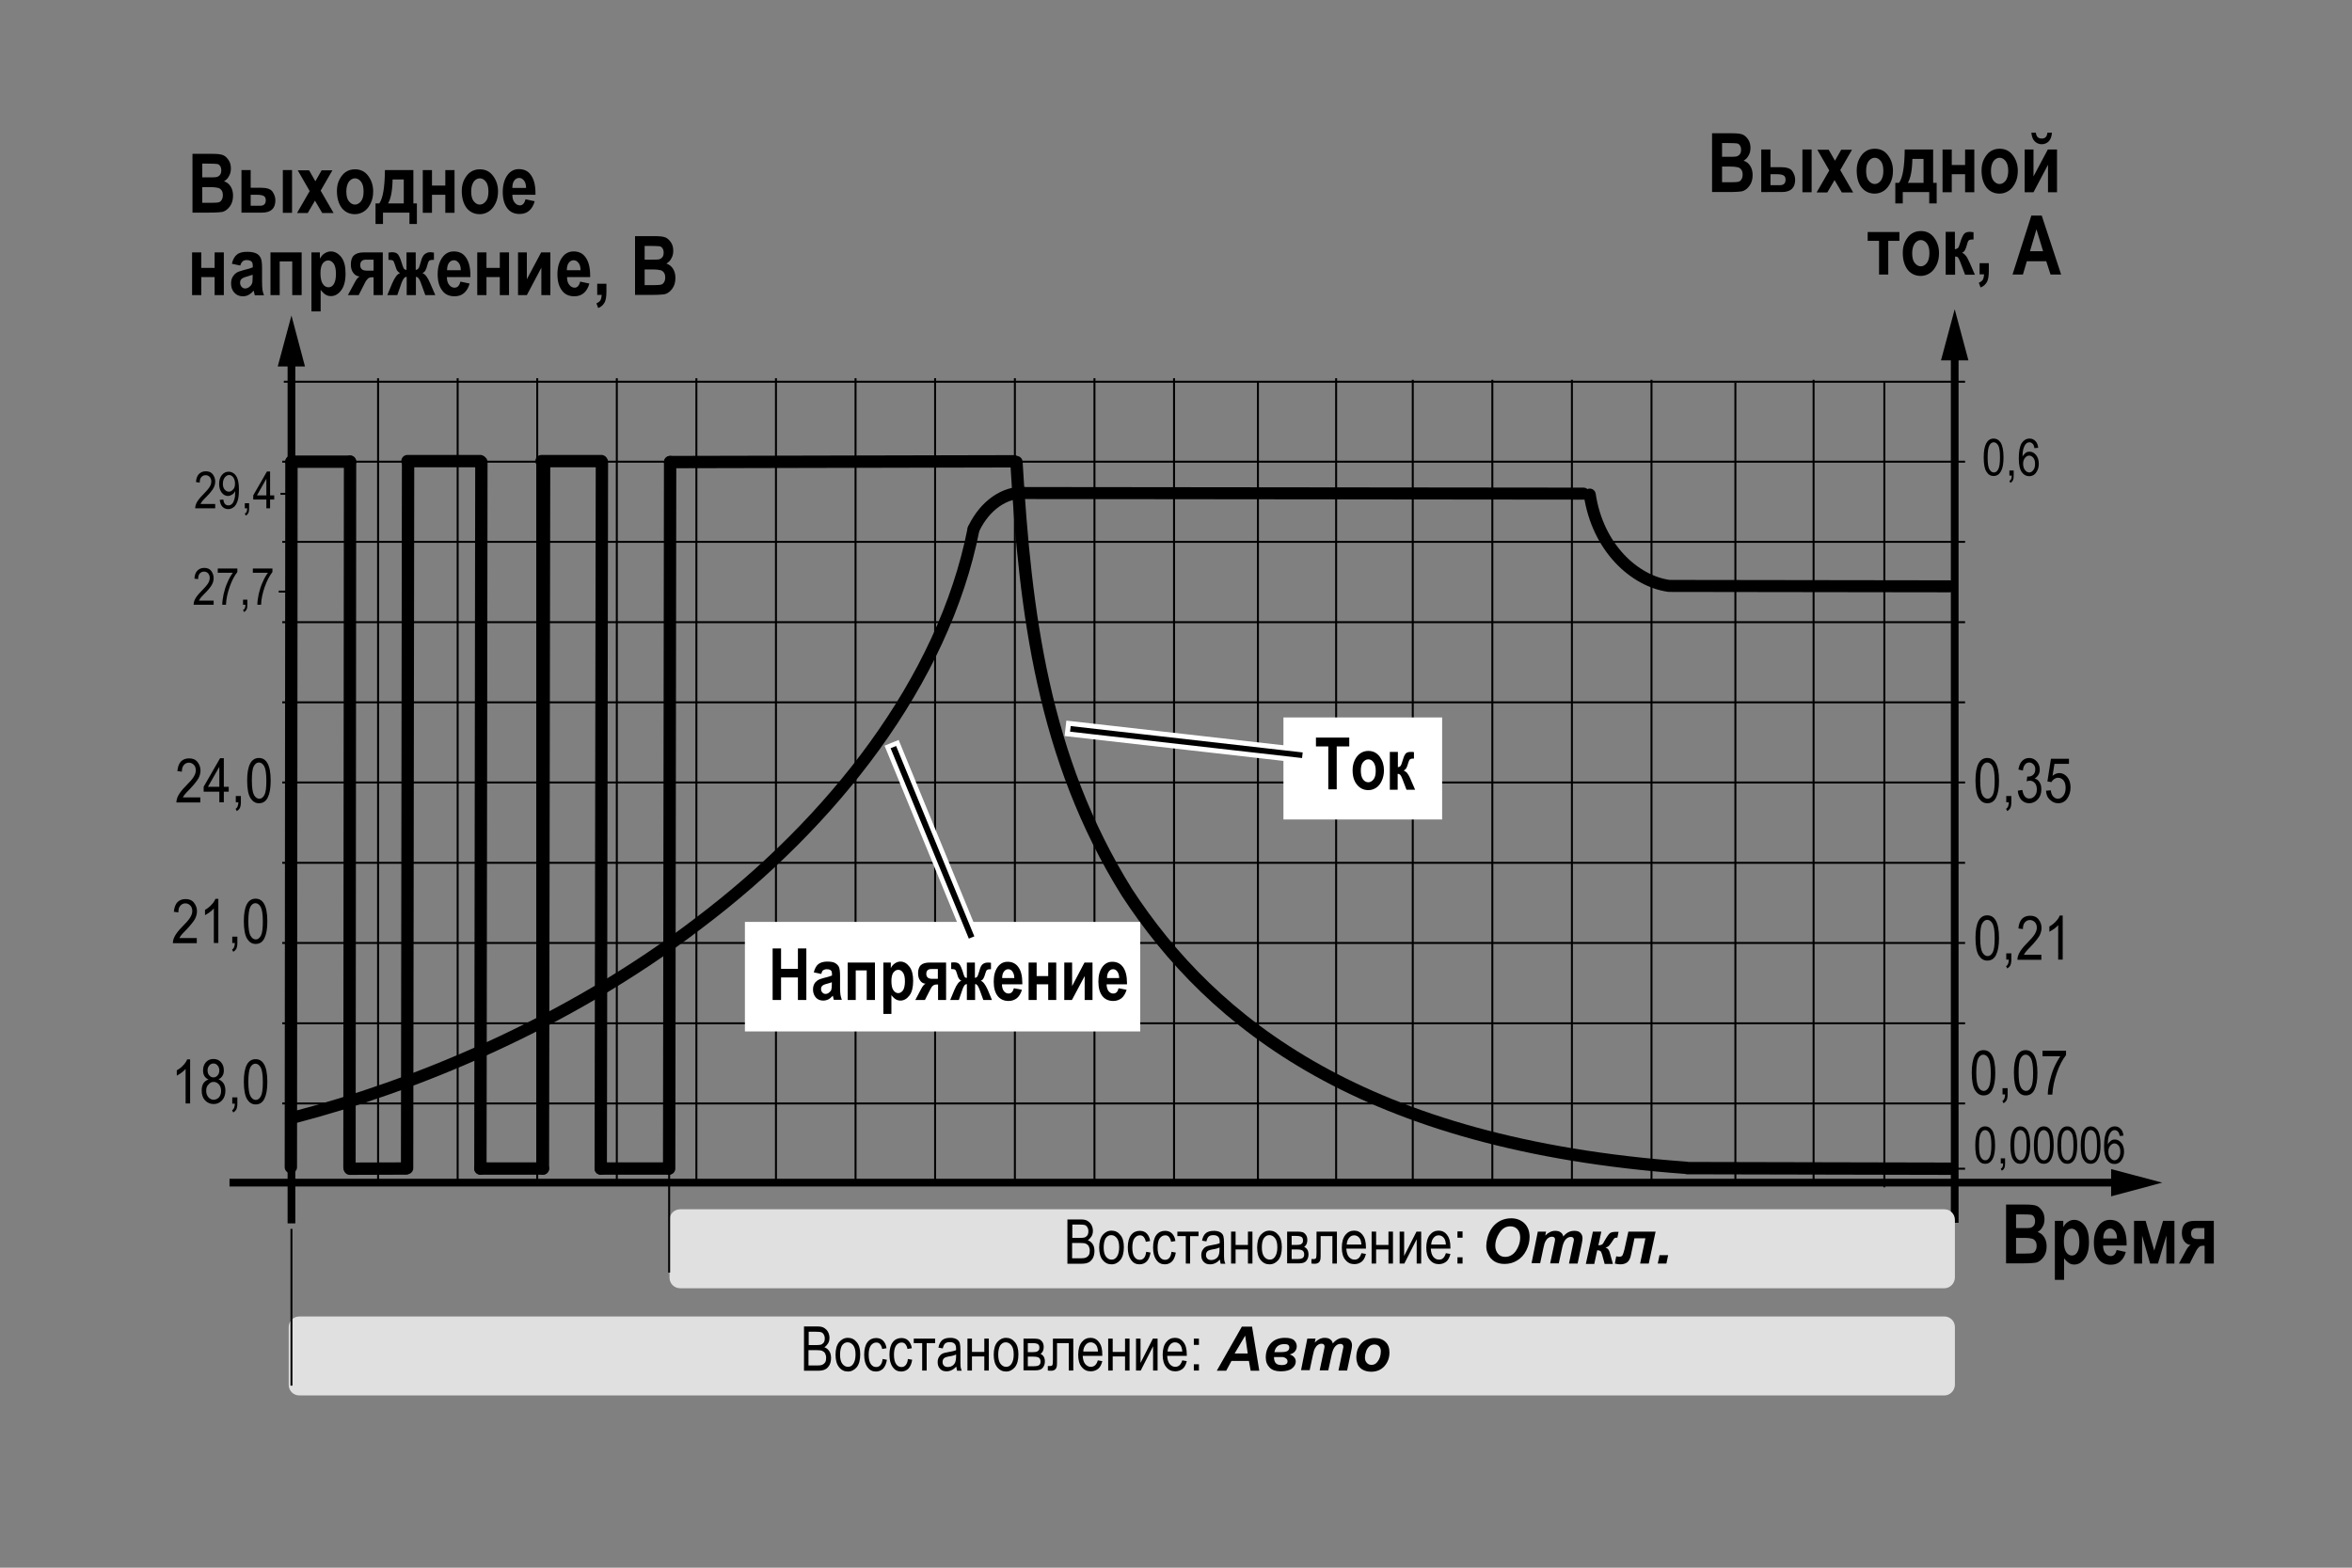 <?xml version="1.0" encoding="utf-8"?>
<!-- Generator: Adobe Illustrator 27.0.0, SVG Export Plug-In . SVG Version: 6.00 Build 0)  -->
<svg version="1.1" id="Слой_1" xmlns="http://www.w3.org/2000/svg" xmlns:xlink="http://www.w3.org/1999/xlink" x="0px" y="0px"
	 width="1200px" height="800px" viewBox="0 0 1200 800" enable-background="new 0 0 1200 800" xml:space="preserve">
<rect x="0" y="0" width="1200" height="800" fill="#808080" stroke="none"/>
<g>
	<g>
		<path d="M98.3,78.5h9.9c2.7,0,4.6,0.2,5.7,0.7c1.1,0.5,2,1.4,2.8,2.6c0.8,1.2,1.1,2.7,1.1,4.2c0,1.4-0.3,2.8-1,3.9
			c-0.6,1.2-1.5,2-2.5,2.6c1.5,0.5,2.6,1.4,3.4,2.7s1.2,2.8,1.2,4.6c0,2.2-0.5,4-1.6,5.5s-2.3,2.4-3.7,2.8c-1,0.2-3.3,0.4-7,0.4
			h-8.4V78.5z M103.2,83.5v7h3.3c2,0,3.2,0,3.7-0.1c0.8-0.1,1.5-0.5,2-1.1s0.7-1.4,0.7-2.4c0-0.9-0.2-1.6-0.6-2.2
			c-0.4-0.6-0.9-0.9-1.4-1s-2.1-0.2-4.8-0.2H103.2z M103.2,95.5v8h4.6c2,0,3.3-0.1,3.9-0.3c0.6-0.2,1.1-0.6,1.4-1.2
			c0.4-0.6,0.6-1.4,0.6-2.4c0-1-0.2-1.8-0.6-2.4c-0.4-0.6-1-1.1-1.7-1.3c-0.7-0.2-2.1-0.4-4.2-0.4H103.2z"/>
		<path d="M123.2,108.6V86.8h4.7v9h5.2c3.1,0,5.1,0.7,6,2.1s1.4,2.8,1.4,4.3c0,4.2-2.3,6.3-6.8,6.3H123.2z M127.9,99.4v5.6h4.8
			c1.9,0,2.9-0.9,2.9-2.8c0-1-0.3-1.7-0.9-2.1s-1.7-0.7-3.3-0.7H127.9z M144.3,108.6V86.8h4.7v21.8H144.3z"/>
		<path d="M151.6,108.6l6.4-11.1l-6.1-10.6h5.8l3.2,5.6l3.2-5.6h5.5l-6,10.4l6.6,11.4h-5.8l-3.7-6.3l-3.7,6.3H151.6z"/>
		<path d="M171.9,97.4c0-2.1,0.4-4.1,1.3-5.8s2-3.1,3.3-3.9c1.4-0.9,2.9-1.3,4.6-1.3c2.9,0,5.1,1.1,6.8,3.4s2.5,4.9,2.5,7.9
			c0,2.2-0.4,4.3-1.3,6.1s-2,3.2-3.4,4.1s-2.9,1.4-4.6,1.4c-2.7,0-4.9-1-6.6-3C172.8,104.1,171.9,101.2,171.9,97.4z M176.7,97.7
			c0,2.2,0.4,3.9,1.3,5c0.9,1.1,1.9,1.7,3.1,1.7c1.2,0,2.2-0.6,3.1-1.7c0.9-1.1,1.3-2.8,1.3-5c0-2.2-0.4-3.8-1.3-5
			c-0.9-1.1-1.9-1.7-3.1-1.7c-1.2,0-2.2,0.6-3.1,1.7C177.2,93.9,176.7,95.5,176.7,97.7z"/>
		<path d="M210.8,103.8h1.9v10.5h-3.8v-5.8h-13.5v5.8h-3.8v-10.5h1.9c1.9-2.6,2.8-8.3,2.9-17h14.5V103.8z M198,103.8h8V91.6h-5.7
			C200.2,97.4,199.4,101.4,198,103.8z"/>
		<path d="M215.7,108.6V86.8h4.7v7.9h6.8v-7.9h4.7v21.8h-4.7v-9.2h-6.8v9.2H215.7z"/>
		<path d="M235.6,97.4c0-2.1,0.4-4.1,1.3-5.8s2-3.1,3.3-3.9c1.4-0.9,2.9-1.3,4.6-1.3c2.9,0,5.1,1.1,6.8,3.4s2.5,4.9,2.5,7.9
			c0,2.2-0.4,4.3-1.3,6.1s-2,3.2-3.4,4.1s-2.9,1.4-4.6,1.4c-2.7,0-4.9-1-6.6-3C236.5,104.1,235.6,101.2,235.6,97.4z M240.4,97.7
			c0,2.2,0.4,3.9,1.3,5c0.9,1.1,1.9,1.7,3.1,1.7c1.2,0,2.2-0.6,3.1-1.7c0.9-1.1,1.3-2.8,1.3-5c0-2.2-0.4-3.8-1.3-5
			c-0.9-1.1-1.9-1.7-3.1-1.7c-1.2,0-2.2,0.6-3.1,1.7C240.9,93.9,240.4,95.5,240.4,97.7z"/>
		<path d="M268.1,101.7l4.7,1c-0.6,2.2-1.6,3.8-2.9,4.9c-1.3,1.1-2.9,1.6-4.8,1.6c-2.6,0-4.7-0.9-6.1-2.7c-1.7-2.1-2.5-4.9-2.5-8.6
			c0-3.6,0.9-6.6,2.6-8.8c1.4-1.8,3.3-2.8,5.6-2.8c2.6,0,4.6,0.9,6,2.8c1.7,2.2,2.5,5.4,2.5,9.6l0,0.7h-11.8c0,1.7,0.4,3.1,1.2,4
			c0.7,0.9,1.6,1.4,2.7,1.4C266.6,104.8,267.6,103.8,268.1,101.7z M268.4,95.9c0-1.7-0.4-3-1.1-3.8c-0.7-0.9-1.5-1.3-2.4-1.3
			c-1,0-1.8,0.4-2.5,1.3c-0.7,0.9-1,2.2-1,3.8H268.4z"/>
		<path d="M98,150.6v-21.8h4.7v7.9h6.8v-7.9h4.7v21.8h-4.7v-9.2h-6.8v9.2H98z"/>
		<path d="M122.6,135.5l-4.3-0.9c0.5-2.2,1.4-3.8,2.6-4.7c1.2-1,2.9-1.4,5.2-1.4c2,0,3.5,0.3,4.6,0.8s1.8,1.3,2.3,2.3
			c0.5,1,0.7,2.7,0.7,5.3l0,6.7c0,1.9,0.1,3.3,0.2,4.2s0.4,1.9,0.8,2.9h-4.7l-0.6-2.4c-0.8,1-1.7,1.7-2.6,2.2
			c-0.9,0.5-1.9,0.7-2.9,0.7c-1.7,0-3.2-0.6-4.3-1.8c-1.1-1.2-1.7-2.7-1.7-4.7c0-1.2,0.2-2.3,0.7-3.2c0.5-0.9,1.1-1.6,1.9-2.2
			s2.1-1,3.9-1.5c2.2-0.5,3.7-1,4.6-1.4c0-1.2-0.1-2-0.3-2.4s-0.5-0.7-0.9-0.9c-0.5-0.2-1.1-0.4-1.9-0.4c-0.8,0-1.5,0.2-2,0.6
			S122.9,134.4,122.6,135.5z M128.9,140.2c-0.6,0.2-1.5,0.5-2.8,0.9c-1.5,0.4-2.4,0.8-2.9,1.3c-0.5,0.5-0.7,1.1-0.7,1.8
			c0,0.8,0.2,1.5,0.7,2.1s1.1,0.9,1.9,0.9c0.7,0,1.3-0.2,2-0.7c0.7-0.5,1.1-1,1.4-1.6s0.4-1.8,0.4-3.4V140.2z"/>
		<path d="M138,150.6v-21.8h15.9v21.8h-4.8v-17.2h-6.4v17.2H138z"/>
		<path d="M158.8,128.8h4.4v3.2c0.6-1.1,1.4-2.1,2.4-2.7s2-1,3.2-1c2,0,3.8,1,5.3,2.9c1.5,1.9,2.2,4.7,2.2,8.3
			c0,3.8-0.7,6.6-2.2,8.6s-3.2,3-5.3,3c-0.9,0-1.8-0.2-2.6-0.7c-0.8-0.5-1.7-1.3-2.6-2.5v11h-4.7V128.8z M163.5,139.4
			c0,2.5,0.4,4.3,1.2,5.5c0.8,1.2,1.8,1.7,2.9,1.7c1.1,0,2-0.5,2.7-1.6c0.7-1.1,1.1-2.8,1.1-5.3c0-2.3-0.4-4-1.1-5.1
			c-0.8-1.1-1.7-1.7-2.8-1.7c-1.1,0-2.1,0.5-2.9,1.6C163.9,135.6,163.5,137.2,163.5,139.4z"/>
		<path d="M185.6,128.8h9.7v21.8h-4.7v-9.1h-0.8c-0.9,0-1.6,0.2-2.1,0.7c-0.5,0.5-1.1,1.2-1.6,2.3l-3.1,6.1h-5.5l3.4-6.3
			c0.9-1.8,1.8-2.8,2.6-3.2c-1.4-0.1-2.5-0.8-3.3-1.9c-0.8-1.1-1.2-2.5-1.2-4.2c0-2.1,0.5-3.7,1.6-4.7
			C181.7,129.3,183.4,128.8,185.6,128.8z M190.6,138.1v-5.6h-3.8c-2,0-3,0.9-3,2.8c0,1.9,1.1,2.8,3.3,2.8H190.6z"/>
		<path d="M212.2,150.6h-4.7v-9.3c-1-0.1-1.8,0.9-2.6,3l-2.2,6.3h-5.1l2.5-6c1.3-3,2.6-4.8,4-5.2c-0.7-0.4-1.2-0.9-1.6-1.5
			c-0.3-0.6-0.6-1.6-1-2.8s-0.7-2-1.1-2.2c-0.4-0.2-1.1-0.3-2.2-0.3v-3.7c0.8-0.1,1.4-0.2,1.8-0.2c1.5,0,2.5,0.4,3.1,1.2
			c0.6,0.8,1.2,2.1,1.7,3.8c0.5,1.7,0.9,2.8,1.2,3.3c0.3,0.4,0.7,0.7,1.4,0.7v-8.9h4.7v8.9c0.5,0,0.9-0.2,1.3-0.6
			c0.4-0.4,0.8-1.6,1.3-3.5c0.5-2,1.2-3.3,2-3.9c0.8-0.6,1.7-1,2.8-1c0.5,0,1.1,0.1,1.9,0.2v3.7h-0.5c-0.8,0-1.3,0.1-1.7,0.3
			c-0.4,0.2-0.8,0.9-1.1,2.2s-0.7,2.2-1,2.8c-0.3,0.6-0.8,1.1-1.6,1.5c1.4,0.4,2.7,2.1,4,5.2l2.6,6H217l-2.3-6.3
			c-0.7-2.1-1.6-3.1-2.5-3V150.6z"/>
		<path d="M234.9,143.7l4.7,1c-0.6,2.2-1.6,3.8-2.9,4.9c-1.3,1.1-2.9,1.6-4.8,1.6c-2.6,0-4.7-0.9-6.1-2.7c-1.7-2.1-2.5-4.9-2.5-8.6
			c0-3.6,0.9-6.6,2.6-8.8c1.4-1.8,3.3-2.8,5.6-2.8c2.6,0,4.6,0.9,6,2.8c1.7,2.2,2.5,5.4,2.5,9.6l0,0.7H228c0,1.7,0.4,3.1,1.2,4
			c0.7,0.9,1.6,1.4,2.7,1.4C233.4,146.8,234.4,145.8,234.9,143.7z M235.1,137.9c0-1.7-0.4-3-1.1-3.8c-0.7-0.9-1.5-1.3-2.4-1.3
			c-1,0-1.8,0.4-2.5,1.3c-0.7,0.9-1,2.2-1,3.8H235.1z"/>
		<path d="M243.5,150.6v-21.8h4.7v7.9h6.8v-7.9h4.7v21.8H255v-9.2h-6.8v9.2H243.5z"/>
		<path d="M264.3,150.6v-21.8h4.5v13.7l7.3-13.7h4.7v21.8h-4.6v-14l-7.4,14H264.3z"/>
		<path d="M296,143.7l4.7,1c-0.6,2.2-1.6,3.8-2.9,4.9c-1.3,1.1-2.9,1.6-4.8,1.6c-2.6,0-4.7-0.9-6.1-2.7c-1.7-2.1-2.5-4.9-2.5-8.6
			c0-3.6,0.9-6.6,2.6-8.8c1.4-1.8,3.3-2.8,5.6-2.8c2.6,0,4.6,0.9,6,2.8c1.7,2.2,2.5,5.4,2.5,9.6l0,0.7h-11.8c0,1.7,0.4,3.1,1.2,4
			c0.7,0.9,1.6,1.4,2.7,1.4C294.5,146.8,295.5,145.8,296,143.7z M296.2,137.9c0-1.7-0.4-3-1.1-3.8c-0.7-0.9-1.5-1.3-2.4-1.3
			c-1,0-1.8,0.4-2.5,1.3c-0.7,0.9-1,2.2-1,3.8H296.2z"/>
		<path d="M304.7,144.8h4.7v4.1c0,2.3-0.3,4.1-0.8,5.2c-0.7,1.4-1.8,2.5-3.4,3.1l-0.9-2.4c0.9-0.4,1.6-0.9,2-1.5
			c0.4-0.7,0.6-1.6,0.7-2.8h-2.3V144.8z"/>
		<path d="M324,120.5h9.9c2.7,0,4.6,0.2,5.7,0.7c1.1,0.5,2,1.4,2.8,2.6c0.8,1.2,1.1,2.7,1.1,4.2c0,1.4-0.3,2.8-1,3.9
			c-0.6,1.2-1.5,2-2.5,2.6c1.5,0.5,2.6,1.4,3.4,2.7s1.2,2.8,1.2,4.6c0,2.2-0.5,4-1.6,5.5s-2.3,2.4-3.7,2.8c-1,0.2-3.3,0.4-7,0.4H324
			V120.5z M328.9,125.5v7h3.3c2,0,3.2,0,3.7-0.1c0.8-0.1,1.5-0.5,2-1.1s0.7-1.4,0.7-2.4c0-0.9-0.2-1.6-0.6-2.2
			c-0.4-0.6-0.9-0.9-1.4-1s-2.1-0.2-4.8-0.2H328.9z M328.9,137.5v8h4.6c2,0,3.3-0.1,3.9-0.3c0.6-0.2,1.1-0.6,1.4-1.2
			c0.4-0.6,0.6-1.4,0.6-2.4c0-1-0.2-1.8-0.6-2.4c-0.4-0.6-1-1.1-1.7-1.3c-0.7-0.2-2.1-0.4-4.2-0.4H328.9z"/>
	</g>
</g>
<g>
	<g>
		<path d="M873.6,68h9.9c2.7,0,4.6,0.2,5.7,0.7s2,1.4,2.8,2.6c0.8,1.2,1.1,2.7,1.1,4.2c0,1.4-0.3,2.8-1,3.9c-0.6,1.2-1.5,2-2.5,2.6
			c1.5,0.5,2.6,1.4,3.4,2.7s1.2,2.8,1.2,4.6c0,2.2-0.5,4-1.6,5.5s-2.3,2.4-3.7,2.8c-1,0.2-3.3,0.4-7,0.4h-8.4V68z M878.6,73v7h3.3
			c2,0,3.2,0,3.7-0.1c0.8-0.1,1.5-0.5,2-1.1s0.7-1.4,0.7-2.4c0-0.9-0.2-1.6-0.6-2.2c-0.4-0.6-0.9-0.9-1.4-1
			c-0.6-0.1-2.1-0.2-4.8-0.2H878.6z M878.6,85v8h4.6c2,0,3.3-0.1,3.9-0.3c0.6-0.2,1.1-0.6,1.4-1.2c0.4-0.6,0.6-1.4,0.6-2.4
			c0-1-0.2-1.8-0.6-2.4c-0.4-0.6-1-1.1-1.7-1.3c-0.7-0.2-2.1-0.4-4.2-0.4H878.6z"/>
		<path d="M898.6,98.1V76.3h4.7v9h5.2c3.1,0,5.1,0.7,6,2.1s1.4,2.8,1.4,4.3c0,4.2-2.3,6.3-6.8,6.3H898.6z M903.3,88.9v5.6h4.8
			c1.9,0,2.9-0.9,2.9-2.8c0-1-0.3-1.7-0.9-2.1s-1.7-0.7-3.3-0.7H903.3z M919.6,98.1V76.3h4.7v21.8H919.6z"/>
		<path d="M926.9,98.1l6.4-11.1l-6.1-10.6h5.8l3.2,5.6l3.2-5.6h5.5l-6,10.4l6.6,11.4h-5.8l-3.7-6.3l-3.7,6.3H926.9z"/>
		<path d="M947.3,86.9c0-2.1,0.4-4.1,1.3-5.8s2-3.1,3.3-3.9c1.4-0.9,2.9-1.3,4.6-1.3c2.9,0,5.1,1.1,6.8,3.4s2.5,4.9,2.5,7.9
			c0,2.2-0.4,4.3-1.3,6.1c-0.9,1.8-2,3.2-3.4,4.1c-1.4,0.9-2.9,1.4-4.6,1.4c-2.7,0-4.9-1-6.6-3C948.1,93.6,947.3,90.7,947.3,86.9z
			 M952.1,87.2c0,2.2,0.4,3.9,1.3,5c0.9,1.1,1.9,1.7,3.1,1.7c1.2,0,2.2-0.6,3.1-1.7c0.8-1.1,1.3-2.8,1.3-5c0-2.2-0.4-3.8-1.3-5
			c-0.9-1.1-1.9-1.7-3.1-1.7c-1.2,0-2.2,0.6-3.1,1.7C952.5,83.4,952.1,85,952.1,87.2z"/>
		<path d="M986.2,93.3h1.9v10.5h-3.8v-5.8h-13.5v5.8h-3.8V93.3h1.9c1.9-2.6,2.8-8.3,2.9-17h14.5V93.3z M973.4,93.3h8V81.1h-5.7
			C975.6,86.9,974.8,90.9,973.4,93.3z"/>
		<path d="M991.1,98.1V76.3h4.7v7.9h6.8v-7.9h4.7v21.8h-4.7v-9.2h-6.8v9.2H991.1z"/>
		<path d="M1011,86.9c0-2.1,0.4-4.1,1.3-5.8s2-3.1,3.3-3.9c1.4-0.9,2.9-1.3,4.6-1.3c2.9,0,5.1,1.1,6.8,3.4s2.5,4.9,2.5,7.9
			c0,2.2-0.4,4.3-1.3,6.1c-0.9,1.8-2,3.2-3.4,4.1c-1.4,0.9-2.9,1.4-4.6,1.4c-2.7,0-4.9-1-6.6-3C1011.9,93.6,1011,90.7,1011,86.9z
			 M1015.8,87.2c0,2.2,0.4,3.9,1.3,5c0.9,1.1,1.9,1.7,3.1,1.7c1.2,0,2.2-0.6,3.1-1.7c0.8-1.1,1.3-2.8,1.3-5c0-2.2-0.4-3.8-1.3-5
			c-0.9-1.1-1.9-1.7-3.1-1.7c-1.2,0-2.2,0.6-3.1,1.7C1016.3,83.4,1015.8,85,1015.8,87.2z"/>
		<path d="M1033,98.1V76.3h4.5V90l7.3-13.7h4.7v21.8h-4.6v-14l-7.4,14H1033z M1044.6,67.7h2.3c-0.1,1.9-0.7,3.4-1.6,4.4
			c-1,1-2.2,1.5-3.6,1.5s-2.6-0.5-3.6-1.5c-1-1-1.5-2.5-1.7-4.4h2.3c0.2,2,1.2,3,3,3S1044.4,69.7,1044.6,67.7z"/>
		<path d="M952.9,122.9v-4.5h16.2v4.5h-5.7v17.2h-4.7v-17.2H952.9z"/>
		<path d="M970.8,128.9c0-2.1,0.4-4.1,1.3-5.8s2-3.1,3.3-3.9c1.4-0.9,2.9-1.3,4.6-1.3c2.9,0,5.1,1.1,6.8,3.4s2.5,4.9,2.5,7.9
			c0,2.2-0.4,4.3-1.3,6.1c-0.9,1.8-2,3.2-3.4,4.1c-1.4,0.9-2.9,1.4-4.6,1.4c-2.7,0-4.9-1-6.6-3C971.7,135.6,970.8,132.7,970.8,128.9
			z M975.6,129.2c0,2.2,0.4,3.9,1.3,5c0.9,1.1,1.9,1.7,3.1,1.7c1.2,0,2.2-0.6,3.1-1.7c0.8-1.1,1.3-2.8,1.3-5c0-2.2-0.4-3.8-1.3-5
			c-0.9-1.1-1.9-1.7-3.1-1.7c-1.2,0-2.2,0.6-3.1,1.7C976.1,125.4,975.6,127,975.6,129.2z"/>
		<path d="M992.7,140.1v-21.8h4.7v8.9c0.6-0.1,1.1-0.3,1.5-0.6s0.8-1.4,1.3-3.1s1.1-3,1.7-3.9c0.6-0.9,1.7-1.3,3.2-1.3
			c0.4,0,1.1,0.1,1.8,0.2v3.7h-0.5c-0.8,0-1.3,0.1-1.7,0.3c-0.4,0.2-0.8,0.9-1.1,2.2c-0.3,1.2-0.7,2.2-1,2.8
			c-0.3,0.6-0.8,1.2-1.6,1.5c0.6,0.2,1.2,0.6,1.8,1.3c0.6,0.6,1.3,1.9,2.2,3.9l2.6,6h-5l-2.4-6.3c-0.5-1.3-0.9-2.1-1.2-2.5
			c-0.3-0.4-0.9-0.5-1.5-0.5v9.3H992.7z"/>
		<path d="M1010,134.3h4.7v4.1c0,2.3-0.3,4.1-0.8,5.2c-0.7,1.4-1.8,2.5-3.4,3.1l-0.9-2.4c0.9-0.4,1.6-0.9,2-1.5
			c0.4-0.7,0.6-1.6,0.7-2.8h-2.3V134.3z"/>
		<path d="M1051.6,140.1h-5.4l-2.2-6.8h-9.9l-2,6.8h-5.3l9.6-30.1h5.3L1051.6,140.1z M1042.4,128.2l-3.4-11.2l-3.3,11.2H1042.4z"/>
	</g>
</g>
<g>
	<path d="M1023.6,614.7h9.9c2.7,0,4.6,0.2,5.7,0.7s2,1.4,2.8,2.6c0.8,1.2,1.1,2.7,1.1,4.2c0,1.4-0.3,2.8-1,3.9
		c-0.6,1.2-1.5,2-2.5,2.6c1.5,0.5,2.6,1.4,3.4,2.7s1.2,2.8,1.2,4.6c0,2.2-0.5,4-1.6,5.5s-2.3,2.4-3.7,2.8c-1,0.2-3.3,0.4-7,0.4h-8.4
		V614.7z M1028.6,619.7v7h3.3c2,0,3.2,0,3.7-0.1c0.8-0.1,1.5-0.5,2-1.1s0.7-1.4,0.7-2.4c0-0.9-0.2-1.6-0.6-2.2
		c-0.4-0.6-0.9-0.9-1.4-1c-0.6-0.1-2.1-0.2-4.8-0.2H1028.6z M1028.6,631.7v8h4.6c2,0,3.3-0.1,3.9-0.3c0.6-0.2,1.1-0.6,1.4-1.2
		c0.4-0.6,0.6-1.4,0.6-2.4c0-1-0.2-1.8-0.6-2.4c-0.4-0.6-1-1.1-1.7-1.3c-0.7-0.2-2.1-0.4-4.2-0.4H1028.6z"/>
	<path d="M1048.3,623h4.4v3.2c0.6-1.1,1.4-2.1,2.4-2.7c1-0.7,2-1,3.2-1c2,0,3.8,1,5.3,2.9c1.5,1.9,2.2,4.7,2.2,8.3
		c0,3.8-0.7,6.6-2.2,8.6s-3.2,3-5.3,3c-0.9,0-1.8-0.2-2.6-0.7c-0.8-0.5-1.7-1.3-2.6-2.5v11h-4.7V623z M1053,633.5
		c0,2.5,0.4,4.3,1.2,5.5c0.8,1.2,1.8,1.7,2.9,1.7c1.1,0,2-0.5,2.7-1.6c0.7-1.1,1.1-2.8,1.1-5.3c0-2.3-0.4-4-1.1-5.1
		c-0.8-1.1-1.7-1.7-2.8-1.7c-1.1,0-2.1,0.5-2.9,1.6C1053.4,629.7,1053,631.4,1053,633.5z"/>
	<path d="M1079.9,637.9l4.7,1c-0.6,2.2-1.6,3.8-2.9,4.9s-2.9,1.6-4.8,1.6c-2.6,0-4.7-0.9-6.1-2.7c-1.7-2.1-2.5-4.9-2.5-8.6
		c0-3.6,0.9-6.6,2.6-8.8c1.4-1.8,3.3-2.8,5.6-2.8c2.6,0,4.6,0.9,6,2.8c1.7,2.2,2.5,5.4,2.5,9.6l0,0.7H1073c0,1.7,0.4,3.1,1.2,4
		c0.7,0.9,1.6,1.4,2.7,1.4C1078.4,641,1079.4,640,1079.9,637.9z M1080.1,632c0-1.7-0.4-3-1.1-3.8c-0.7-0.9-1.5-1.3-2.4-1.3
		c-1,0-1.8,0.4-2.5,1.3c-0.7,0.9-1,2.2-1,3.8H1080.1z"/>
	<path d="M1088.8,644.8V623h5.9l4.4,15.2l4.5-15.2h5.8v21.8h-4.1v-14.3l-4.3,14.3h-4l-4.1-14.3v14.3H1088.8z"/>
	<path d="M1119.8,623h9.7v21.8h-4.7v-9.1h-0.8c-0.9,0-1.6,0.2-2.1,0.7c-0.5,0.5-1.1,1.2-1.6,2.3l-3.1,6.1h-5.5l3.4-6.3
		c0.9-1.8,1.8-2.8,2.6-3.2c-1.4-0.1-2.5-0.8-3.3-1.9s-1.2-2.5-1.2-4.2c0-2.1,0.5-3.7,1.6-4.7C1115.8,623.5,1117.5,623,1119.8,623z
		 M1124.7,632.3v-5.6h-3.8c-2,0-3,0.9-3,2.8c0,1.9,1.1,2.8,3.3,2.8H1124.7z"/>
</g>
<g>
	<line fill="none" stroke="#000000" x1="192.9" y1="193" x2="192.9" y2="604.4"/>
</g>
<g>
	<line fill="none" stroke="#000000" x1="144" y1="563.1" x2="1002.6" y2="563.1"/>
</g>
<g>
	<line fill="none" stroke="#000000" x1="274.1" y1="193" x2="274.1" y2="602.8"/>
</g>
<g>
	<line fill="none" stroke="#000000" x1="144" y1="481.2" x2="1002.6" y2="481.2"/>
</g>
<g>
	<line fill="none" stroke="#000000" x1="233.5" y1="193" x2="233.5" y2="602.8"/>
</g>
<g>
	<line fill="none" stroke="#000000" x1="144" y1="522.2" x2="1002.6" y2="522.2"/>
</g>
<g>
	<line fill="none" stroke="#000000" x1="314.7" y1="193" x2="314.7" y2="602.8"/>
</g>
<g>
	<line fill="none" stroke="#000000" x1="144" y1="440.3" x2="1002.6" y2="440.3"/>
</g>
<g>
	<line fill="none" stroke="#000000" x1="355.3" y1="193" x2="355.3" y2="602.8"/>
</g>
<g>
	<line fill="none" stroke="#000000" x1="144" y1="399.3" x2="1002.6" y2="399.3"/>
</g>
<g>
	<line fill="none" stroke="#000000" x1="395.9" y1="193" x2="395.9" y2="602.8"/>
</g>
<g>
	<line fill="none" stroke="#000000" x1="144" y1="358.4" x2="1002.6" y2="358.4"/>
</g>
<g>
	<line fill="none" stroke="#000000" x1="436.5" y1="193" x2="436.5" y2="602.8"/>
</g>
<g>
	<line fill="none" stroke="#000000" x1="144" y1="317.5" x2="1002.6" y2="317.5"/>
</g>
<g>
	<line fill="none" stroke="#000000" x1="477.1" y1="193" x2="477.1" y2="602.8"/>
</g>
<g>
	<line fill="none" stroke="#000000" x1="144" y1="276.5" x2="1002.6" y2="276.5"/>
</g>
<g>
	<line fill="none" stroke="#000000" x1="517.8" y1="193" x2="517.8" y2="602.8"/>
</g>
<g>
	<line fill="none" stroke="#000000" x1="144" y1="235.6" x2="1002.6" y2="235.6"/>
</g>
<g>
	<line fill="none" stroke="#000000" x1="558.4" y1="193" x2="558.4" y2="602.8"/>
</g>
<g>
	<line fill="none" stroke="#000000" x1="599" y1="193" x2="599" y2="602.8"/>
</g>
<g>
	<line fill="none" stroke="#000000" x1="681.7" y1="193" x2="681.7" y2="604.2"/>
</g>
<g>
	<line fill="none" stroke="#000000" x1="641.8" y1="194.5" x2="641.8" y2="604.3"/>
</g>
<g>
	<line fill="none" stroke="#000000" x1="720.8" y1="193.8" x2="720.8" y2="603.5"/>
</g>
<g>
	<line fill="none" stroke="#000000" x1="761.4" y1="193.8" x2="761.4" y2="603.5"/>
</g>
<g>
	<line fill="none" stroke="#000000" x1="802" y1="193.8" x2="802" y2="603.5"/>
</g>
<g>
	<line fill="none" stroke="#000000" x1="842.6" y1="193.8" x2="842.6" y2="603.5"/>
</g>
<g>
	<line fill="none" stroke="#000000" x1="925.3" y1="193.8" x2="925.3" y2="604.9"/>
</g>
<g>
	<line fill="none" stroke="#000000" x1="961.4" y1="194.8" x2="961.4" y2="605.9"/>
</g>
<g>
	<line fill="none" stroke="#000000" x1="885.4" y1="195.3" x2="885.4" y2="605"/>
</g>
<g>
	<line fill="none" stroke="#000000" x1="144.8" y1="194.8" x2="1002.6" y2="194.8"/>
</g>
<g>
	<path d="M97,563.1h-2.3v-17.6c-0.5,0.6-1.2,1.2-2.1,1.9s-1.7,1.1-2.4,1.5v-2.7c1.3-0.7,2.4-1.6,3.3-2.6c1-1,1.6-2,2-3H97V563.1z"/>
	<path d="M106.4,550.9c-0.9-0.4-1.6-1-2.1-1.8c-0.5-0.8-0.7-1.7-0.7-2.9c0-1.7,0.5-3.1,1.5-4.2c1-1.1,2.3-1.6,3.8-1.6
		c1.5,0,2.8,0.5,3.8,1.6c1,1.1,1.5,2.5,1.5,4.2c0,1.1-0.2,2-0.7,2.8c-0.5,0.8-1.1,1.3-2,1.8c1.1,0.4,2,1.2,2.6,2.1
		c0.6,1,0.9,2.2,0.9,3.7c0,2-0.6,3.7-1.7,4.9c-1.2,1.3-2.6,1.9-4.3,1.9c-1.7,0-3.2-0.6-4.4-1.9c-1.2-1.3-1.7-2.9-1.7-5
		c0-1.5,0.3-2.8,0.9-3.7C104.4,551.9,105.3,551.2,106.4,550.9z M105.2,556.6c0,1.4,0.4,2.5,1.1,3.3c0.7,0.8,1.6,1.3,2.7,1.3
		c1,0,1.9-0.4,2.7-1.2c0.7-0.8,1.1-1.9,1.1-3.3c0-1.4-0.4-2.5-1.1-3.3c-0.7-0.8-1.6-1.3-2.7-1.3c-1,0-1.9,0.4-2.6,1.3
		C105.5,554.2,105.2,555.3,105.2,556.6z M105.9,546.2c0,1.1,0.3,2,0.9,2.6c0.6,0.7,1.3,1,2.1,1c0.8,0,1.5-0.3,2.1-1s0.9-1.5,0.9-2.5
		c0-1.1-0.3-1.9-0.9-2.6c-0.6-0.7-1.3-1-2.1-1s-1.5,0.3-2.1,1C106.2,544.4,105.9,545.2,105.9,546.2z"/>
	<path d="M118.5,563.1V560h2.6v3.2c0,1.2-0.2,2.2-0.5,2.9c-0.4,0.7-0.9,1.2-1.6,1.6l-0.6-1.2c0.5-0.2,0.8-0.6,1-1.1
		c0.2-0.5,0.4-1.2,0.4-2.2H118.5z"/>
	<path d="M124.4,552c0-3.8,0.5-6.6,1.5-8.6c1-1.9,2.5-2.9,4.5-2.9c1.8,0,3.2,0.8,4.2,2.4c1.2,1.9,1.8,5,1.8,9.2
		c0,3.8-0.5,6.6-1.5,8.6c-1,2-2.5,2.9-4.5,2.9c-1.8,0-3.2-0.9-4.3-2.6C125,559.2,124.4,556.2,124.4,552z M126.7,552
		c0,3.7,0.4,6.1,1.1,7.4c0.7,1.2,1.6,1.9,2.7,1.9c1,0,1.9-0.6,2.6-1.9c0.7-1.3,1-3.7,1-7.3c0-3.7-0.4-6.1-1.1-7.4
		c-0.7-1.2-1.6-1.9-2.7-1.9c-1,0-1.9,0.6-2.6,1.9C127.1,545.9,126.7,548.4,126.7,552z"/>
</g>
<g>
	<path d="M100.4,478.6v2.7H88.2c0-1.1,0.3-2.3,1-3.6c0.7-1.3,1.9-2.9,3.7-4.7c2.1-2.1,3.5-3.7,4.2-4.9s1-2.2,1-3.2
		c0-1.1-0.3-2.1-1-2.8c-0.7-0.7-1.5-1.1-2.5-1.1c-1.1,0-1.9,0.4-2.6,1.2s-1,1.9-1,3.4l-2.3-0.3c0.2-2.2,0.8-3.8,1.8-4.9
		c1.1-1.1,2.5-1.6,4.2-1.6c1.9,0,3.3,0.6,4.3,1.9c1,1.3,1.5,2.7,1.5,4.3c0,1.4-0.4,2.8-1.1,4.1c-0.8,1.3-2.2,3.1-4.3,5.3
		c-1.4,1.4-2.2,2.3-2.6,2.8c-0.4,0.5-0.7,1-1,1.5H100.4z"/>
	<path d="M111.4,481.2h-2.3v-17.6c-0.5,0.6-1.2,1.2-2.1,1.9s-1.7,1.1-2.4,1.5v-2.7c1.3-0.7,2.4-1.6,3.3-2.6c1-1,1.6-2,2-3h1.5V481.2
		z"/>
	<path d="M118.5,481.2v-3.2h2.6v3.2c0,1.2-0.2,2.2-0.5,2.9c-0.4,0.7-0.9,1.2-1.6,1.6l-0.6-1.2c0.5-0.2,0.8-0.6,1-1.1
		c0.2-0.5,0.4-1.2,0.4-2.2H118.5z"/>
	<path d="M124.4,470.1c0-3.8,0.5-6.6,1.5-8.6c1-1.9,2.5-2.9,4.5-2.9c1.8,0,3.2,0.8,4.2,2.4c1.2,1.9,1.8,5,1.8,9.2
		c0,3.8-0.5,6.6-1.5,8.6c-1,2-2.5,2.9-4.5,2.9c-1.8,0-3.2-0.9-4.3-2.6C125,477.3,124.4,474.3,124.4,470.1z M126.7,470.1
		c0,3.7,0.4,6.1,1.1,7.4c0.7,1.2,1.6,1.9,2.7,1.9c1,0,1.9-0.6,2.6-1.9c0.7-1.3,1-3.7,1-7.3c0-3.7-0.4-6.1-1.1-7.4
		c-0.7-1.2-1.6-1.9-2.7-1.9c-1,0-1.9,0.6-2.6,1.9C127.1,464,126.7,466.5,126.7,470.1z"/>
</g>
<g>
	<path d="M102.2,406.8v2.7H90c0-1.1,0.3-2.3,1-3.6c0.7-1.3,1.9-2.9,3.7-4.7c2.1-2.1,3.5-3.7,4.2-4.9s1-2.2,1-3.2
		c0-1.1-0.3-2.1-1-2.8c-0.7-0.7-1.5-1.1-2.5-1.1c-1.1,0-1.9,0.4-2.6,1.2s-1,1.9-1,3.4l-2.3-0.3c0.2-2.2,0.8-3.8,1.8-4.9
		c1.1-1.1,2.5-1.6,4.2-1.6c1.9,0,3.3,0.6,4.3,1.9c1,1.3,1.5,2.7,1.5,4.3c0,1.4-0.4,2.8-1.1,4.1c-0.8,1.3-2.2,3.1-4.3,5.3
		c-1.4,1.4-2.2,2.3-2.6,2.8c-0.4,0.5-0.7,1-1,1.5H102.2z"/>
	<path d="M111.9,409.4V404h-8v-2.5l8.4-14.6h1.9v14.6h2.5v2.5h-2.5v5.4H111.9z M111.9,401.5v-10.2l-5.8,10.2H111.9z"/>
	<path d="M120.3,409.4v-3.2h2.6v3.2c0,1.2-0.2,2.2-0.5,2.9c-0.4,0.7-0.9,1.2-1.6,1.6l-0.6-1.2c0.5-0.2,0.8-0.6,1-1.1
		c0.2-0.5,0.4-1.2,0.4-2.2H120.3z"/>
	<path d="M126.1,398.3c0-3.8,0.5-6.6,1.5-8.6c1-1.9,2.5-2.9,4.5-2.9c1.8,0,3.2,0.8,4.2,2.4c1.2,1.9,1.8,5,1.8,9.2
		c0,3.8-0.5,6.6-1.5,8.6c-1,2-2.5,2.9-4.5,2.9c-1.8,0-3.2-0.9-4.3-2.6C126.7,405.5,126.1,402.6,126.1,398.3z M128.5,398.3
		c0,3.7,0.4,6.1,1.1,7.4c0.7,1.2,1.6,1.9,2.7,1.9c1,0,1.9-0.6,2.6-1.9c0.7-1.3,1-3.7,1-7.3c0-3.7-0.4-6.1-1.1-7.4
		c-0.7-1.2-1.6-1.9-2.7-1.9c-1,0-1.9,0.6-2.6,1.9C128.8,392.2,128.5,394.7,128.5,398.3z"/>
</g>
<g>
	<path d="M109,306.4v2.2H98.8c0-0.9,0.2-1.9,0.8-3s1.6-2.4,3.1-3.9c1.8-1.8,2.9-3.1,3.5-4.1s0.8-1.9,0.8-2.7c0-1-0.3-1.7-0.8-2.3
		c-0.6-0.6-1.2-0.9-2.1-0.9c-0.9,0-1.6,0.3-2.2,1c-0.6,0.7-0.8,1.6-0.8,2.8l-1.9-0.2c0.1-1.8,0.6-3.2,1.5-4.1c0.9-0.9,2-1.4,3.5-1.4
		c1.6,0,2.8,0.5,3.6,1.6c0.8,1.1,1.2,2.3,1.2,3.6c0,1.2-0.3,2.3-0.9,3.4s-1.8,2.6-3.6,4.4c-1.1,1.2-1.9,1.9-2.2,2.4
		s-0.6,0.8-0.8,1.3H109z"/>
	<path d="M111.1,292.3v-2.2h10v1.8c-1.5,1.9-2.8,4.4-3.9,7.5s-1.8,6.2-1.9,9.2h-1.9c0-1.6,0.3-3.4,0.7-5.5c0.5-2.1,1.1-4.1,2-6
		c0.8-1.9,1.7-3.5,2.7-4.8H111.1z"/>
	<path d="M124,308.7V306h2.2v2.6c0,1-0.1,1.8-0.4,2.4c-0.3,0.6-0.7,1-1.3,1.3l-0.5-1c0.4-0.2,0.7-0.5,0.9-0.9c0.2-0.4,0.3-1,0.3-1.8
		H124z"/>
	<path d="M129,292.3v-2.2h10v1.8c-1.5,1.9-2.8,4.4-3.9,7.5s-1.8,6.2-1.9,9.2h-1.9c0-1.6,0.3-3.4,0.7-5.5c0.5-2.1,1.1-4.1,2-6
		c0.8-1.9,1.7-3.5,2.7-4.8H129z"/>
</g>
<g>
	<path d="M109.8,257.2v2.2H99.6c0-0.9,0.2-1.9,0.8-3c0.6-1.1,1.6-2.4,3.1-3.9c1.8-1.8,2.9-3.1,3.5-4.1s0.8-1.9,0.8-2.7
		c0-1-0.3-1.7-0.8-2.3c-0.6-0.6-1.2-0.9-2.1-0.9c-0.9,0-1.6,0.3-2.2,1c-0.6,0.7-0.8,1.6-0.8,2.8L100,246c0.1-1.8,0.6-3.2,1.5-4.1
		c0.9-0.9,2-1.4,3.5-1.4c1.6,0,2.8,0.5,3.6,1.6c0.8,1.1,1.2,2.3,1.2,3.6c0,1.2-0.3,2.3-0.9,3.4s-1.8,2.6-3.6,4.4
		c-1.1,1.2-1.9,1.9-2.2,2.4c-0.3,0.4-0.6,0.8-0.8,1.3H109.8z"/>
	<path d="M112.1,255.1l1.8-0.2c0.3,2,1.1,3,2.6,3c0.6,0,1.2-0.2,1.7-0.6s1-1.2,1.3-2.3c0.4-1.1,0.5-2.4,0.5-3.9v-0.5
		c-0.4,0.8-0.9,1.4-1.6,1.8c-0.7,0.4-1.3,0.7-2,0.7c-1.3,0-2.3-0.5-3.2-1.6c-0.9-1.1-1.4-2.6-1.4-4.5c0-2,0.5-3.5,1.4-4.6
		c0.9-1.1,2.1-1.7,3.4-1.7c1,0,1.8,0.3,2.7,0.9c0.8,0.6,1.5,1.6,1.9,2.8s0.7,3,0.7,5.3c0,2.6-0.2,4.6-0.7,6c-0.5,1.4-1.1,2.5-2,3.1
		c-0.8,0.7-1.8,1-2.8,1c-1.2,0-2.1-0.4-2.9-1.2C112.7,257.8,112.3,256.6,112.1,255.1z M119.9,246.8c0-1.3-0.3-2.4-0.9-3.2
		c-0.6-0.8-1.3-1.2-2.1-1.2c-0.8,0-1.5,0.4-2.2,1.2c-0.6,0.8-1,1.9-1,3.3c0,1.2,0.3,2.2,0.9,2.9c0.6,0.7,1.3,1.1,2.2,1.1
		c0.8,0,1.5-0.4,2.1-1.1C119.6,249.2,119.9,248.1,119.9,246.8z"/>
	<path d="M124.9,259.4v-2.6h2.2v2.6c0,1-0.1,1.8-0.4,2.4c-0.3,0.6-0.7,1-1.3,1.3l-0.5-1c0.4-0.2,0.7-0.5,0.9-0.9
		c0.2-0.4,0.3-1,0.3-1.8H124.9z"/>
	<path d="M135.9,259.4v-4.5h-6.7v-2.1l7-12.2h1.6v12.2h2.1v2.1h-2.1v4.5H135.9z M135.9,252.8v-8.5l-4.8,8.5H135.9z"/>
</g>
<g>
	<path d="M1007.8,584.4c0-3.2,0.4-5.5,1.3-7.2c0.9-1.6,2.1-2.4,3.8-2.4c1.5,0,2.6,0.7,3.5,2c1,1.6,1.5,4.1,1.5,7.6
		c0,3.1-0.4,5.5-1.3,7.1s-2.1,2.4-3.8,2.4c-1.5,0-2.7-0.7-3.6-2.2C1008.2,590.4,1007.8,588,1007.8,584.4z M1009.7,584.4
		c0,3.1,0.3,5.1,0.9,6.1s1.3,1.6,2.3,1.6c0.9,0,1.6-0.5,2.2-1.6s0.9-3.1,0.9-6.1c0-3.1-0.3-5.1-0.9-6.1c-0.6-1-1.3-1.6-2.3-1.6
		c-0.9,0-1.6,0.5-2.2,1.6S1009.7,581.4,1009.7,584.4z"/>
	<path d="M1020.8,593.7v-2.6h2.2v2.6c0,1-0.1,1.8-0.4,2.4c-0.3,0.6-0.7,1-1.3,1.3l-0.5-1c0.4-0.2,0.7-0.5,0.9-0.9s0.3-1,0.3-1.8
		H1020.8z"/>
	<path d="M1025.7,584.4c0-3.2,0.4-5.5,1.3-7.2c0.9-1.6,2.1-2.4,3.8-2.4c1.5,0,2.6,0.7,3.5,2c1,1.6,1.5,4.1,1.5,7.6
		c0,3.1-0.4,5.5-1.3,7.1s-2.1,2.4-3.8,2.4c-1.5,0-2.7-0.7-3.6-2.2C1026.2,590.4,1025.7,588,1025.7,584.4z M1027.7,584.4
		c0,3.1,0.3,5.1,0.9,6.1s1.3,1.6,2.3,1.6c0.9,0,1.6-0.5,2.2-1.6s0.9-3.1,0.9-6.1c0-3.1-0.3-5.1-0.9-6.1c-0.6-1-1.3-1.6-2.3-1.6
		c-0.9,0-1.6,0.5-2.2,1.6S1027.7,581.4,1027.7,584.4z"/>
	<path d="M1037.7,584.4c0-3.2,0.4-5.5,1.3-7.2c0.9-1.6,2.1-2.4,3.8-2.4c1.5,0,2.6,0.7,3.5,2c1,1.6,1.5,4.1,1.5,7.6
		c0,3.1-0.4,5.5-1.3,7.1s-2.1,2.4-3.8,2.4c-1.5,0-2.7-0.7-3.6-2.2C1038.2,590.4,1037.7,588,1037.7,584.4z M1039.6,584.4
		c0,3.1,0.3,5.1,0.9,6.1s1.3,1.6,2.3,1.6c0.9,0,1.6-0.5,2.2-1.6s0.9-3.1,0.9-6.1c0-3.1-0.3-5.1-0.9-6.1c-0.6-1-1.3-1.6-2.3-1.6
		c-0.9,0-1.6,0.5-2.2,1.6S1039.6,581.4,1039.6,584.4z"/>
	<path d="M1049.7,584.4c0-3.2,0.4-5.5,1.3-7.2c0.9-1.6,2.1-2.4,3.8-2.4c1.5,0,2.6,0.7,3.5,2c1,1.6,1.5,4.1,1.5,7.6
		c0,3.1-0.4,5.5-1.3,7.1s-2.1,2.4-3.8,2.4c-1.5,0-2.7-0.7-3.6-2.2C1050.1,590.4,1049.7,588,1049.7,584.4z M1051.6,584.4
		c0,3.1,0.3,5.1,0.9,6.1s1.3,1.6,2.3,1.6c0.9,0,1.6-0.5,2.2-1.6s0.9-3.1,0.9-6.1c0-3.1-0.3-5.1-0.9-6.1c-0.6-1-1.3-1.6-2.3-1.6
		c-0.9,0-1.6,0.5-2.2,1.6S1051.6,581.4,1051.6,584.4z"/>
	<path d="M1061.6,584.4c0-3.2,0.4-5.5,1.3-7.2c0.9-1.6,2.1-2.4,3.8-2.4c1.5,0,2.6,0.7,3.5,2c1,1.6,1.5,4.1,1.5,7.6
		c0,3.1-0.4,5.5-1.3,7.1s-2.1,2.4-3.8,2.4c-1.5,0-2.7-0.7-3.6-2.2C1062.1,590.4,1061.6,588,1061.6,584.4z M1063.6,584.4
		c0,3.1,0.3,5.1,0.9,6.1s1.3,1.6,2.3,1.6c0.9,0,1.6-0.5,2.2-1.6s0.9-3.1,0.9-6.1c0-3.1-0.3-5.1-0.9-6.1c-0.6-1-1.3-1.6-2.3-1.6
		c-0.9,0-1.6,0.5-2.2,1.6S1063.6,581.4,1063.6,584.4z"/>
	<path d="M1083.4,579.5l-1.9,0.2c-0.2-1-0.4-1.6-0.8-2.1c-0.5-0.6-1.1-0.9-1.8-0.9c-1.1,0-2,0.7-2.6,2.1c-0.6,1.2-0.9,2.9-0.9,5.2
		c0.4-0.8,1-1.4,1.6-1.9s1.4-0.6,2.1-0.6c1.2,0,2.3,0.6,3.2,1.7s1.4,2.6,1.4,4.4c0,1.3-0.2,2.4-0.7,3.4c-0.5,1-1,1.8-1.8,2.3
		s-1.5,0.7-2.4,0.7c-1.6,0-2.8-0.7-3.8-2.1c-1-1.4-1.5-3.7-1.5-7c0-3.6,0.5-6.2,1.5-7.8c1-1.5,2.4-2.3,4-2.3c1.2,0,2.1,0.4,2.9,1.2
		C1082.8,576.8,1083.2,578,1083.4,579.5z M1075.7,587.6c0,1.4,0.3,2.5,1,3.3c0.6,0.8,1.4,1.2,2.2,1.2c0.7,0,1.4-0.4,2-1.2
		c0.6-0.8,0.9-1.8,0.9-3.2c0-1.3-0.3-2.4-0.9-3.1c-0.6-0.7-1.3-1.1-2.1-1.1c-0.8,0-1.5,0.4-2.1,1.1S1075.7,586.4,1075.7,587.6z"/>
</g>
<g>
	<path d="M1007.9,478.6c0-3.8,0.5-6.6,1.5-8.6c1-1.9,2.5-2.9,4.5-2.9c1.8,0,3.2,0.8,4.2,2.4c1.2,1.9,1.8,5,1.8,9.2
		c0,3.8-0.5,6.6-1.5,8.6c-1,2-2.5,2.9-4.5,2.9c-1.8,0-3.2-0.9-4.3-2.6S1007.9,482.8,1007.9,478.6z M1010.3,478.6
		c0,3.7,0.4,6.1,1.1,7.4c0.7,1.2,1.6,1.9,2.7,1.9c1,0,1.9-0.6,2.6-1.9c0.7-1.3,1-3.7,1-7.3c0-3.7-0.4-6.1-1.1-7.4
		c-0.7-1.2-1.6-1.9-2.7-1.9c-1,0-1.9,0.6-2.6,1.9C1010.6,472.5,1010.3,475,1010.3,478.6z"/>
	<path d="M1023.6,489.7v-3.2h2.6v3.2c0,1.2-0.2,2.2-0.5,2.9c-0.4,0.7-0.9,1.2-1.6,1.6l-0.6-1.2c0.5-0.2,0.8-0.6,1-1.1
		c0.2-0.5,0.4-1.2,0.4-2.2H1023.6z"/>
	<path d="M1041.5,487.1v2.7h-12.2c0-1.1,0.3-2.3,1-3.6c0.7-1.3,1.9-2.9,3.7-4.7c2.1-2.1,3.5-3.7,4.2-4.9s1-2.2,1-3.2
		c0-1.1-0.3-2.1-1-2.8c-0.7-0.7-1.5-1.1-2.5-1.1c-1.1,0-1.9,0.4-2.6,1.2s-1,1.9-1,3.4l-2.3-0.3c0.2-2.2,0.8-3.8,1.8-4.9
		c1.1-1.1,2.5-1.6,4.2-1.6c1.9,0,3.3,0.6,4.3,1.9s1.5,2.7,1.5,4.3c0,1.4-0.4,2.8-1.1,4.1c-0.8,1.3-2.2,3.1-4.3,5.3
		c-1.4,1.4-2.2,2.3-2.6,2.8c-0.4,0.5-0.7,1-1,1.5H1041.5z"/>
	<path d="M1052.4,489.7h-2.3v-17.6c-0.5,0.6-1.2,1.2-2.1,1.9c-0.9,0.6-1.7,1.1-2.4,1.5v-2.7c1.3-0.7,2.4-1.6,3.3-2.6c1-1,1.6-2,2-3
		h1.5V489.7z"/>
</g>
<g>
	<path d="M1007.9,398.3c0-3.8,0.5-6.6,1.5-8.6c1-1.9,2.5-2.9,4.5-2.9c1.8,0,3.2,0.8,4.2,2.4c1.2,1.9,1.8,5,1.8,9.2
		c0,3.8-0.5,6.6-1.5,8.6c-1,2-2.5,2.9-4.5,2.9c-1.8,0-3.2-0.9-4.3-2.6S1007.9,402.6,1007.9,398.3z M1010.3,398.3
		c0,3.7,0.4,6.1,1.1,7.4c0.7,1.2,1.6,1.9,2.7,1.9c1,0,1.9-0.6,2.6-1.9c0.7-1.3,1-3.7,1-7.3c0-3.7-0.4-6.1-1.1-7.4
		c-0.7-1.2-1.6-1.9-2.7-1.9c-1,0-1.9,0.6-2.6,1.9C1010.6,392.2,1010.3,394.7,1010.3,398.3z"/>
	<path d="M1023.6,409.4v-3.2h2.6v3.2c0,1.2-0.2,2.2-0.5,2.9c-0.4,0.7-0.9,1.2-1.6,1.6l-0.6-1.2c0.5-0.2,0.8-0.6,1-1.1
		c0.2-0.5,0.4-1.2,0.4-2.2H1023.6z"/>
	<path d="M1029.5,403.5l2.3-0.4c0.5,3,1.7,4.4,3.6,4.4c1,0,1.9-0.4,2.7-1.3c0.8-0.9,1.1-2,1.1-3.4c0-1.3-0.3-2.4-1-3.2
		c-0.7-0.8-1.6-1.2-2.6-1.2c-0.4,0-1,0.1-1.6,0.3l0.3-2.4l0.4,0c1.1,0,2-0.3,2.7-1s1-1.6,1-2.7c0-1.1-0.3-1.9-0.9-2.5
		c-0.6-0.6-1.3-1-2.1-1c-0.9,0-1.6,0.3-2.2,1c-0.6,0.7-1,1.7-1.1,3.1l-2.3-0.5c0.3-1.9,0.9-3.4,1.9-4.4s2.2-1.5,3.6-1.5
		c1.5,0,2.8,0.6,3.8,1.7s1.6,2.5,1.6,4.2c0,1-0.2,1.9-0.7,2.7s-1.1,1.4-1.9,1.9c0.7,0.2,1.3,0.5,1.8,1c0.5,0.5,0.9,1.1,1.2,1.9
		s0.4,1.7,0.4,2.6c0,2.1-0.6,3.8-1.8,5.1c-1.2,1.3-2.7,2-4.4,2c-1.6,0-2.9-0.6-4-1.7C1030.3,407,1029.6,405.4,1029.5,403.5z"/>
	<path d="M1043.9,403.5l2.4-0.2c0.2,1.4,0.6,2.5,1.3,3.2s1.4,1.1,2.3,1.1c1.1,0,2-0.5,2.8-1.5s1.2-2.3,1.2-4.1
		c0-1.6-0.4-2.9-1.1-3.8c-0.8-0.9-1.7-1.3-2.8-1.3c-0.7,0-1.3,0.2-1.9,0.6c-0.6,0.4-1.1,0.9-1.4,1.6l-2.1-0.3l1.8-11.6h9.2v2.6h-7.4
		l-1,6.1c1.1-0.9,2.3-1.4,3.5-1.4c1.5,0,2.9,0.7,4,2c1.1,1.3,1.7,3.1,1.7,5.3c0,2.2-0.6,4.1-1.7,5.7c-1.1,1.6-2.7,2.4-4.6,2.4
		c-1.6,0-3-0.6-4.1-1.7C1044.6,407,1044,405.5,1043.9,403.5z"/>
</g>
<g>
	<path d="M1006,547.4c0-3.8,0.5-6.6,1.5-8.6c1-1.9,2.5-2.9,4.5-2.9c1.8,0,3.2,0.8,4.2,2.4c1.2,1.9,1.8,5,1.8,9.2
		c0,3.8-0.5,6.6-1.5,8.6c-1,2-2.5,2.9-4.5,2.9c-1.8,0-3.2-0.9-4.3-2.6S1006,551.6,1006,547.4z M1008.3,547.4c0,3.7,0.4,6.1,1.1,7.4
		c0.7,1.2,1.6,1.9,2.7,1.9c1,0,1.9-0.6,2.6-1.9c0.7-1.3,1-3.7,1-7.3c0-3.7-0.4-6.1-1.1-7.4c-0.7-1.2-1.6-1.9-2.7-1.9
		c-1,0-1.9,0.6-2.6,1.9C1008.7,541.3,1008.3,543.8,1008.3,547.4z"/>
	<path d="M1021.7,558.5v-3.2h2.6v3.2c0,1.2-0.2,2.2-0.5,2.9c-0.4,0.7-0.9,1.2-1.6,1.6l-0.6-1.2c0.5-0.2,0.8-0.6,1-1.1
		c0.2-0.5,0.4-1.2,0.4-2.2H1021.7z"/>
	<path d="M1027.5,547.4c0-3.8,0.5-6.6,1.5-8.6c1-1.9,2.5-2.9,4.5-2.9c1.8,0,3.2,0.8,4.2,2.4c1.2,1.9,1.8,5,1.8,9.2
		c0,3.8-0.5,6.6-1.5,8.6c-1,2-2.5,2.9-4.5,2.9c-1.8,0-3.2-0.9-4.3-2.6S1027.5,551.6,1027.5,547.4z M1029.9,547.4
		c0,3.7,0.4,6.1,1.1,7.4c0.7,1.2,1.6,1.9,2.7,1.9c1,0,1.9-0.6,2.6-1.9c0.7-1.3,1-3.7,1-7.3c0-3.7-0.4-6.1-1.1-7.4
		c-0.7-1.2-1.6-1.9-2.7-1.9c-1,0-1.9,0.6-2.6,1.9C1030.2,541.3,1029.9,543.8,1029.9,547.4z"/>
	<path d="M1042.1,538.9v-2.7h12v2.2c-1.8,2.3-3.4,5.3-4.7,9.1s-2.1,7.4-2.3,11.1h-2.3c0-1.9,0.3-4.1,0.9-6.6
		c0.6-2.5,1.3-4.9,2.3-7.2s2.1-4.2,3.2-5.8H1042.1z"/>
</g>
<g>
	<path d="M1012.1,233.4c0-3.2,0.4-5.5,1.3-7.2c0.9-1.6,2.1-2.4,3.8-2.4c1.5,0,2.6,0.7,3.5,2c1,1.6,1.5,4.1,1.5,7.6
		c0,3.1-0.4,5.5-1.3,7.1s-2.1,2.4-3.8,2.4c-1.5,0-2.7-0.7-3.6-2.2C1012.6,239.4,1012.1,237,1012.1,233.4z M1014.1,233.4
		c0,3.1,0.3,5.1,0.9,6.1s1.3,1.6,2.3,1.6c0.9,0,1.6-0.5,2.2-1.6s0.9-3.1,0.9-6.1c0-3.1-0.3-5.1-0.9-6.1c-0.6-1-1.3-1.6-2.3-1.6
		c-0.9,0-1.6,0.5-2.2,1.6S1014.1,230.4,1014.1,233.4z"/>
	<path d="M1025.2,242.7v-2.6h2.2v2.6c0,1-0.1,1.8-0.4,2.4c-0.3,0.6-0.7,1-1.3,1.3l-0.5-1c0.4-0.2,0.7-0.5,0.9-0.9s0.3-1,0.3-1.8
		H1025.2z"/>
	<path d="M1039.9,228.5l-1.9,0.2c-0.2-1-0.4-1.6-0.8-2.1c-0.5-0.6-1.1-0.9-1.8-0.9c-1.1,0-2,0.7-2.6,2.1c-0.6,1.2-0.9,2.9-0.9,5.2
		c0.4-0.8,1-1.4,1.6-1.9s1.4-0.6,2.1-0.6c1.2,0,2.3,0.6,3.2,1.7s1.4,2.6,1.4,4.4c0,1.3-0.2,2.4-0.7,3.4c-0.5,1-1,1.8-1.8,2.3
		s-1.5,0.7-2.4,0.7c-1.6,0-2.8-0.7-3.8-2.1c-1-1.4-1.5-3.7-1.5-7c0-3.6,0.5-6.2,1.5-7.8c1-1.5,2.4-2.3,4-2.3c1.2,0,2.1,0.4,2.9,1.2
		C1039.3,225.8,1039.7,227,1039.9,228.5z M1032.2,236.6c0,1.4,0.3,2.5,1,3.3c0.6,0.8,1.4,1.2,2.2,1.2c0.7,0,1.4-0.4,2-1.2
		c0.6-0.8,0.9-1.8,0.9-3.2c0-1.3-0.3-2.4-0.9-3.1c-0.6-0.7-1.3-1.1-2.1-1.1c-0.8,0-1.5,0.4-2.1,1.1S1032.2,235.4,1032.2,236.6z"/>
</g>
<line fill="none" stroke="#000000" x1="992.1" y1="596.4" x2="1002.6" y2="596.4"/>
<line fill="none" stroke="#000000" x1="142.2" y1="301.9" x2="149.5" y2="301.9"/>
<line fill="none" stroke="#000000" x1="143.1" y1="252" x2="149.5" y2="252"/>
<g>
	<path fill="none" stroke="#000000" stroke-width="6.131" stroke-linecap="round" d="M150.4,570.1c58.8-15.3,137.9-46.8,205.9-98.9
		c68.1-51.3,125.1-123.3,140.4-201.2"/>
</g>
<line fill="none" stroke="#000000" stroke-width="6.131" stroke-linecap="round" x1="523.1" y1="251.6" x2="807.9" y2="251.9"/>
<line fill="none" stroke="#000000" stroke-width="6.131" stroke-linecap="round" x1="852.9" y1="299" x2="994.7" y2="299.2"/>
<line fill="none" stroke="#000000" stroke-width="6.3" stroke-linecap="round" x1="306.5" y1="596.3" x2="341.1" y2="596.3"/>
<line fill="none" stroke="#000000" stroke-width="6.3" stroke-linecap="round" x1="245.1" y1="596.3" x2="277" y2="596.3"/>
<line fill="none" stroke="#000000" stroke-width="6.3" stroke-linecap="round" x1="178.5" y1="596.4" x2="206.9" y2="596.3"/>
<line fill="none" stroke="#000000" stroke-width="6.3" stroke-linecap="round" x1="276.3" y1="235.3" x2="306.8" y2="235.3"/>
<line fill="none" stroke="#000000" stroke-width="6.3" stroke-linecap="round" x1="207.9" y1="235.3" x2="245" y2="235.3"/>
<line fill="none" stroke="#000000" stroke-width="6.3" stroke-linecap="round" x1="148.7" y1="235.6" x2="178.6" y2="235.6"/>
<line fill="none" stroke="#000000" stroke-width="6.3" stroke-linecap="round" x1="341.9" y1="235.8" x2="341.4" y2="596.3"/>
<line fill="none" stroke="#000000" stroke-width="6.3" stroke-linecap="round" x1="307.1" y1="235.8" x2="306.5" y2="596.3"/>
<line fill="none" stroke="#000000" stroke-width="6.3" stroke-linecap="round" x1="277.6" y1="235.8" x2="277" y2="596.3"/>
<line fill="none" stroke="#000000" stroke-width="6.3" stroke-linecap="round" x1="245.6" y1="235.8" x2="245.1" y2="596.3"/>
<line fill="none" stroke="#000000" stroke-width="6.3" stroke-linecap="round" x1="208.2" y1="235.6" x2="207.7" y2="596.1"/>
<line fill="none" stroke="#000000" stroke-width="6.3" stroke-linecap="round" x1="178.6" y1="235.6" x2="178.3" y2="595.7"/>
<line fill="none" stroke="#000000" stroke-width="6.3" stroke-linecap="round" x1="148.7" y1="235.6" x2="148.4" y2="595.6"/>
<line fill="none" stroke="#000000" stroke-width="6.3" stroke-linecap="round" x1="341.9" y1="235.8" x2="517.3" y2="235.4"/>
<g>
	<path fill="none" stroke="#000000" stroke-width="6.3" stroke-linecap="round" d="M518.6,235.8c4.5,76.9,13.5,150.8,56.3,219.5
		C618.6,522.3,696,584,859.8,595.9"/>
</g>
<g>
	<path fill="none" stroke="#000000" stroke-width="6.3" stroke-linecap="round" d="M860.8,596.1c31.3,0.1,76.1,0.2,134.3,0.3"/>
</g>
<rect x="382" y="472.4" fill="#FFFFFF" stroke="#FFFFFF" stroke-width="3.894" width="197.8" height="52"/>
<g>
	<path d="M394.2,510.3V484h4.3v10.4h8.6V484h4.3v26.3h-4.3v-11.5h-8.6v11.5H394.2z"/>
	<path d="M419,497l-3.8-0.8c0.5-1.9,1.2-3.3,2.3-4.2c1-0.8,2.6-1.3,4.5-1.3c1.7,0,3.1,0.2,4,0.7c0.9,0.5,1.6,1.2,2,2
		c0.4,0.8,0.6,2.4,0.6,4.6l0,5.9c0,1.7,0.1,2.9,0.2,3.7c0.1,0.8,0.4,1.7,0.7,2.6h-4.1l-0.5-2.1c-0.7,0.8-1.5,1.5-2.3,1.9
		s-1.7,0.6-2.6,0.6c-1.5,0-2.8-0.5-3.7-1.5s-1.5-2.4-1.5-4.1c0-1.1,0.2-2,0.6-2.8s1-1.4,1.7-1.9c0.7-0.5,1.9-0.9,3.4-1.3
		c1.9-0.4,3.2-0.9,4-1.2c0-1.1-0.1-1.8-0.2-2.1c-0.2-0.3-0.4-0.6-0.8-0.8c-0.4-0.2-1-0.3-1.7-0.3c-0.7,0-1.3,0.2-1.8,0.5
		S419.3,496.1,419,497z M424.5,501.2c-0.5,0.2-1.3,0.5-2.5,0.8c-1.3,0.3-2.1,0.7-2.5,1.1c-0.4,0.4-0.6,0.9-0.6,1.6
		c0,0.7,0.2,1.3,0.7,1.8c0.4,0.5,1,0.7,1.6,0.7c0.6,0,1.2-0.2,1.7-0.6s1-0.9,1.2-1.4c0.2-0.6,0.3-1.6,0.3-3V501.2z"/>
	<path d="M432.5,510.3v-19.1h13.9v19.1h-4.2v-15.1h-5.6v15.1H432.5z"/>
	<path d="M450.7,491.2h3.8v2.8c0.5-1,1.2-1.8,2.1-2.4c0.9-0.6,1.8-0.9,2.8-0.9c1.8,0,3.3,0.9,4.6,2.6c1.3,1.7,1.9,4.1,1.9,7.2
		c0,3.3-0.6,5.8-1.9,7.5s-2.8,2.6-4.6,2.6c-0.8,0-1.6-0.2-2.3-0.6s-1.5-1.1-2.3-2.2v9.6h-4.1V491.2z M454.8,500.5
		c0,2.2,0.3,3.8,1,4.8c0.7,1,1.5,1.5,2.5,1.5c0.9,0,1.7-0.5,2.4-1.4c0.6-0.9,1-2.5,1-4.6c0-2-0.3-3.5-1-4.5c-0.7-1-1.5-1.4-2.4-1.4
		c-1,0-1.8,0.5-2.5,1.4C455.2,497.1,454.8,498.6,454.8,500.5z"/>
	<path d="M474.2,491.2h8.5v19.1h-4.1v-7.9h-0.7c-0.8,0-1.4,0.2-1.9,0.6c-0.5,0.4-1,1.1-1.4,2l-2.7,5.3H467l2.9-5.5
		c0.8-1.6,1.6-2.5,2.3-2.8c-1.2-0.1-2.2-0.7-2.8-1.7c-0.7-1-1-2.2-1-3.7c0-1.8,0.5-3.2,1.4-4.1C470.7,491.7,472.2,491.2,474.2,491.2
		z M478.5,499.4v-4.9h-3.3c-1.7,0-2.6,0.8-2.6,2.5c0,1.6,1,2.5,2.9,2.5H478.5z"/>
	<path d="M497.4,510.3h-4.1v-8.1c-0.9,0-1.6,0.8-2.2,2.6l-1.9,5.5h-4.4l2.2-5.3c1.1-2.6,2.3-4.2,3.5-4.5c-0.6-0.3-1.1-0.8-1.4-1.3
		c-0.3-0.5-0.6-1.4-0.9-2.5c-0.3-1.1-0.6-1.7-1-1.9c-0.3-0.2-1-0.3-1.9-0.3v-3.3c0.7-0.1,1.2-0.1,1.6-0.1c1.3,0,2.2,0.4,2.7,1.1
		c0.5,0.7,1,1.8,1.5,3.3c0.4,1.5,0.8,2.5,1,2.9c0.2,0.4,0.6,0.6,1.2,0.6v-7.8h4.1v7.8c0.4,0,0.8-0.2,1.1-0.5
		c0.3-0.3,0.7-1.4,1.2-3.1c0.4-1.7,1-2.9,1.7-3.4s1.5-0.8,2.5-0.8c0.4,0,1,0,1.7,0.1v3.3h-0.4c-0.7,0-1.2,0.1-1.5,0.3
		c-0.4,0.2-0.7,0.8-1,1.9s-0.6,1.9-0.9,2.4c-0.3,0.6-0.7,1-1.4,1.3c1.2,0.4,2.3,1.9,3.5,4.5l2.2,5.3h-4.4l-2-5.5
		c-0.7-1.8-1.4-2.7-2.2-2.6V510.3z"/>
	<path d="M517.3,504.3l4.1,0.8c-0.6,1.9-1.4,3.3-2.6,4.3c-1.2,0.9-2.6,1.4-4.2,1.4c-2.3,0-4.1-0.8-5.4-2.3c-1.5-1.8-2.2-4.3-2.2-7.6
		c0-3.2,0.7-5.7,2.2-7.7c1.3-1.6,2.9-2.4,4.9-2.4c2.2,0,4,0.8,5.3,2.5c1.5,1.9,2.2,4.7,2.2,8.4l0,0.6h-10.4c0,1.5,0.4,2.7,1,3.5
		c0.7,0.8,1.4,1.2,2.4,1.2C515.9,507,516.8,506.1,517.3,504.3z M517.5,499.1c0-1.5-0.4-2.6-1-3.4c-0.6-0.8-1.3-1.1-2.1-1.1
		c-0.9,0-1.6,0.4-2.2,1.2c-0.6,0.8-0.9,1.9-0.9,3.3H517.5z"/>
	<path d="M524.8,510.3v-19.1h4.1v6.9h5.9v-6.9h4.1v19.1h-4.1v-8h-5.9v8H524.8z"/>
	<path d="M543,510.3v-19.1h4v12l6.3-12h4.1v19.1h-4v-12.2l-6.5,12.2H543z"/>
	<path d="M570.7,504.3l4.1,0.8c-0.6,1.9-1.4,3.3-2.6,4.3c-1.2,0.9-2.6,1.4-4.2,1.4c-2.3,0-4.1-0.8-5.4-2.3c-1.5-1.8-2.2-4.3-2.2-7.6
		c0-3.2,0.7-5.7,2.2-7.7c1.3-1.6,2.9-2.4,4.9-2.4c2.2,0,4,0.8,5.3,2.5c1.5,1.9,2.2,4.7,2.2,8.4l0,0.6h-10.4c0,1.5,0.4,2.7,1,3.5
		c0.7,0.8,1.4,1.2,2.4,1.2C569.4,507,570.3,506.1,570.7,504.3z M571,499.1c0-1.5-0.4-2.6-1-3.4c-0.6-0.8-1.3-1.1-2.1-1.1
		c-0.9,0-1.6,0.4-2.2,1.2c-0.6,0.8-0.9,1.9-0.9,3.3H571z"/>
</g>
<rect x="656.7" y="368" fill="#FFFFFF" stroke="#FFFFFF" stroke-width="3.765" width="77.2" height="48.3"/>
<g>
	<path d="M677.7,402.8v-21.9h-6.3v-4.5h17v4.5H682v21.9H677.7z"/>
	<path d="M690.1,393c0-1.9,0.4-3.6,1.1-5.1s1.7-2.7,2.9-3.5c1.2-0.8,2.5-1.2,4-1.2c2.5,0,4.4,1,5.9,3c1.4,2,2.1,4.3,2.1,6.9
		c0,2-0.4,3.7-1.1,5.3c-0.7,1.6-1.7,2.8-2.9,3.6s-2.5,1.2-4,1.2c-2.3,0-4.2-0.9-5.7-2.7S690.1,396.3,690.1,393z M694.3,393.3
		c0,1.9,0.4,3.4,1.1,4.4c0.7,1,1.7,1.5,2.7,1.5c1,0,1.9-0.5,2.7-1.5s1.1-2.5,1.1-4.4c0-1.9-0.4-3.3-1.1-4.3s-1.6-1.5-2.7-1.5
		c-1,0-1.9,0.5-2.7,1.5S694.3,391.4,694.3,393.3z"/>
	<path d="M709.1,402.8v-19.1h4.1v7.8c0.6-0.1,1-0.2,1.3-0.6c0.3-0.3,0.7-1.2,1.1-2.7c0.4-1.5,0.9-2.7,1.4-3.4
		c0.5-0.8,1.5-1.1,2.8-1.1c0.4,0,0.9,0,1.6,0.1v3.3H721c-0.7,0-1.1,0.1-1.5,0.3c-0.3,0.2-0.7,0.8-1,1.9c-0.3,1.1-0.6,1.9-0.9,2.5
		c-0.3,0.6-0.7,1-1.4,1.4c0.5,0.2,1,0.6,1.6,1.1c0.5,0.6,1.2,1.7,1.9,3.4l2.3,5.3h-4.4l-2.1-5.5c-0.4-1.1-0.8-1.8-1.1-2.1
		c-0.3-0.3-0.7-0.5-1.3-0.5v8.1H709.1z"/>
</g>
<rect x="602.6" y="317.5" transform="matrix(-0.113 0.994 -0.994 -0.113 1049.723 -180.243)" stroke="#FFFFFF" stroke-width="2.52" width="5.4" height="121.6"/>
<rect x="473.1" y="376.3" transform="matrix(-0.925 0.38 -0.38 -0.925 1079.266 646.781)" stroke="#FFFFFF" stroke-width="2.368" width="5.4" height="107.4"/>
<g>
	<g>
		<line fill="none" stroke="#000000" stroke-width="3.938" x1="148.7" y1="182.2" x2="148.7" y2="624.3"/>
		<g>
			<polygon points="141.7,187 148.7,161 155.6,187 			"/>
		</g>
	</g>
</g>
<g>
	<g>
		<line fill="none" stroke="#000000" stroke-width="3.938" x1="1081.9" y1="603.5" x2="117.1" y2="603.5"/>
		<g>
			<polygon points="1077.1,596.6 1103.2,603.5 1077.1,610.5 			"/>
		</g>
	</g>
</g>
<g>
	<g>
		<line fill="none" stroke="#000000" stroke-width="3.938" x1="997.3" y1="179.1" x2="997.3" y2="624"/>
		<g>
			<polygon points="990.3,183.9 997.3,157.8 1004.3,183.9 			"/>
		</g>
	</g>
</g>
<path fill="#E0E0E0" d="M992,657.4H347c-3,0-5.4-2.4-5.4-5.4v-29.5c0-3,2.4-5.4,5.4-5.4h645c3,0,5.4,2.4,5.4,5.4v29.5
	C997.3,655,994.9,657.4,992,657.4z"/>
<g>
	<path d="M544.6,644.8v-22.5h6.9c1.4,0,2.5,0.2,3.3,0.7s1.5,1.1,2,2s0.8,1.9,0.8,3.1c0,1-0.2,2-0.7,2.8s-1.1,1.5-1.9,2
		c1.1,0.4,1.9,1.1,2.5,2c0.6,0.9,0.9,2.1,0.9,3.5c0,1.4-0.3,2.6-0.8,3.6c-0.6,1-1.3,1.8-2.2,2.2c-0.9,0.5-2.2,0.7-3.8,0.7H544.6z
		 M547.1,631.7h4c1,0,1.8-0.1,2.2-0.2c0.6-0.2,1.1-0.6,1.5-1.1c0.3-0.5,0.5-1.2,0.5-2.1c0-0.8-0.2-1.5-0.5-2s-0.7-0.9-1.2-1.1
		s-1.5-0.3-2.8-0.3h-3.7V631.7z M547.1,642.1h4.6c1,0,1.8-0.1,2.2-0.3c0.7-0.3,1.2-0.7,1.6-1.3c0.4-0.6,0.5-1.4,0.5-2.3
		c0-0.9-0.2-1.6-0.5-2.2c-0.3-0.6-0.8-1-1.4-1.3s-1.5-0.4-2.8-0.4h-4.3V642.1z"/>
	<path d="M560.8,636.6c0-2.8,0.6-4.9,1.8-6.4c1.2-1.4,2.7-2.2,4.5-2.2c1.8,0,3.3,0.7,4.5,2.2c1.2,1.4,1.8,3.5,1.8,6.2
		c0,2.9-0.6,5.1-1.8,6.6c-1.2,1.4-2.7,2.2-4.5,2.2c-1.8,0-3.3-0.7-4.5-2.2C561.4,641.6,560.8,639.4,560.8,636.6z M563.1,636.6
		c0,2.1,0.4,3.7,1.2,4.7c0.8,1,1.7,1.5,2.9,1.5c1.1,0,2-0.5,2.7-1.6s1.1-2.6,1.1-4.7c0-2.1-0.4-3.7-1.2-4.7c-0.8-1-1.7-1.5-2.9-1.5
		c-1.1,0-2,0.5-2.8,1.6C563.5,633,563.1,634.5,563.1,636.6z"/>
	<path d="M584.8,638.8l2.2,0.4c-0.3,1.9-0.9,3.4-1.9,4.5c-1,1-2.3,1.5-3.7,1.5c-1.8,0-3.2-0.7-4.3-2.2s-1.7-3.6-1.7-6.4
		c0-2.8,0.6-5,1.7-6.4s2.6-2.1,4.4-2.1c1.4,0,2.6,0.4,3.5,1.3s1.6,2.2,1.8,3.9l-2.2,0.4c-0.2-1.1-0.6-1.9-1.1-2.5s-1.2-0.8-1.9-0.8
		c-1.1,0-2,0.5-2.8,1.5c-0.7,1-1.1,2.6-1.1,4.7c0,2.2,0.4,3.8,1.1,4.8c0.7,1,1.6,1.5,2.7,1.5c0.9,0,1.6-0.3,2.2-1
		S584.6,640.2,584.8,638.8z"/>
	<path d="M597.7,638.8l2.2,0.4c-0.3,1.9-0.9,3.4-1.9,4.5c-1,1-2.3,1.5-3.7,1.5c-1.8,0-3.2-0.7-4.3-2.2s-1.7-3.6-1.7-6.4
		c0-2.8,0.6-5,1.7-6.4s2.6-2.1,4.4-2.1c1.4,0,2.6,0.4,3.5,1.3s1.6,2.2,1.8,3.9l-2.2,0.4c-0.2-1.1-0.6-1.9-1.1-2.5s-1.2-0.8-1.9-0.8
		c-1.1,0-2,0.5-2.8,1.5c-0.7,1-1.1,2.6-1.1,4.7c0,2.2,0.4,3.8,1.1,4.8c0.7,1,1.6,1.5,2.7,1.5c0.9,0,1.6-0.3,2.2-1
		S597.5,640.2,597.7,638.8z"/>
	<path d="M600.6,628.5h10.9v2.3h-4.3v14H605v-14h-4.3V628.5z"/>
	<path d="M622.4,642.8c-0.8,0.8-1.5,1.4-2.4,1.8c-0.8,0.4-1.7,0.6-2.6,0.6c-1.4,0-2.5-0.4-3.3-1.3c-0.8-0.8-1.2-2-1.2-3.4
		c0-0.9,0.2-1.8,0.6-2.5c0.4-0.7,0.9-1.3,1.6-1.7s1.7-0.7,3.1-0.9c1.8-0.3,3.2-0.6,4.1-1l0-0.7c0-1.1-0.2-1.9-0.6-2.4
		c-0.6-0.7-1.4-1-2.6-1c-1.1,0-1.8,0.2-2.4,0.7c-0.5,0.4-0.9,1.3-1.2,2.5l-2.2-0.4c0.3-1.8,1-3,1.9-3.8s2.4-1.2,4.2-1.2
		c1.4,0,2.5,0.3,3.3,0.8c0.8,0.5,1.3,1.2,1.5,2s0.3,1.9,0.3,3.4v3.7c0,2.6,0,4.2,0.1,4.9s0.3,1.3,0.6,2h-2.4
		C622.6,644.2,622.5,643.6,622.4,642.8z M622.2,636.6c-0.8,0.4-2.1,0.8-3.7,1c-1,0.2-1.6,0.4-2,0.6c-0.4,0.2-0.7,0.5-0.9,0.9
		c-0.2,0.4-0.3,0.8-0.3,1.3c0,0.8,0.2,1.4,0.7,1.9c0.5,0.5,1.1,0.7,2,0.7c0.8,0,1.5-0.2,2.2-0.6c0.7-0.4,1.2-1,1.5-1.7
		s0.5-1.7,0.5-3.1V636.6z"/>
	<path d="M628.1,628.5h2.3v6.8h6.3v-6.8h2.3v16.3h-2.3v-7.2h-6.3v7.2h-2.3V628.5z"/>
	<path d="M641.4,636.6c0-2.8,0.6-4.9,1.8-6.4c1.2-1.4,2.7-2.2,4.5-2.2c1.8,0,3.3,0.7,4.5,2.2c1.2,1.4,1.8,3.5,1.8,6.2
		c0,2.9-0.6,5.1-1.8,6.6c-1.2,1.4-2.7,2.2-4.5,2.2c-1.8,0-3.3-0.7-4.5-2.2C642,641.6,641.4,639.4,641.4,636.6z M643.8,636.6
		c0,2.1,0.4,3.7,1.2,4.7c0.8,1,1.7,1.5,2.9,1.5c1.1,0,2-0.5,2.7-1.6s1.1-2.6,1.1-4.7c0-2.1-0.4-3.7-1.2-4.7c-0.8-1-1.7-1.5-2.9-1.5
		c-1.1,0-2,0.5-2.8,1.6C644.1,633,643.8,634.5,643.8,636.6z"/>
	<path d="M656.7,628.5h5.2c1.2,0,2.1,0.1,2.7,0.3s1.2,0.7,1.7,1.4c0.5,0.7,0.7,1.6,0.7,2.6c0,1.6-0.5,2.7-1.6,3.5
		c1.5,0.7,2.2,2,2.2,3.9c0,1.3-0.4,2.3-1.1,3.2c-0.7,0.9-2,1.3-3.8,1.3h-6V628.5z M659,635.3h2.4c1,0,1.6-0.1,2-0.2
		c0.4-0.1,0.7-0.4,1-0.7s0.4-0.8,0.4-1.4c0-0.9-0.3-1.5-0.8-1.8c-0.5-0.3-1.4-0.5-2.6-0.5H659V635.3z M659,642.5h3
		c1.3,0,2.2-0.2,2.7-0.6c0.5-0.4,0.7-1,0.7-1.8c0-0.9-0.3-1.5-0.8-1.9c-0.5-0.4-1.5-0.6-2.9-0.6H659V642.5z"/>
	<path d="M671.5,628.5h10.6v16.3h-2.3v-14h-6v8.1c0,1.9,0,3.1-0.1,3.7c-0.1,0.6-0.4,1.2-0.8,1.6c-0.5,0.4-1.1,0.7-2,0.7
		c-0.5,0-1.1,0-1.8-0.1v-2.3c1.1,0,1.7,0,1.9-0.1c0.2-0.1,0.3-0.2,0.5-0.5c0.1-0.3,0.2-1.1,0.2-2.7V628.5z"/>
	<path d="M694.6,639.5l2.3,0.4c-0.4,1.7-1.1,3.1-2.1,3.9s-2.3,1.3-3.8,1.3c-1.9,0-3.4-0.7-4.6-2.2c-1.2-1.4-1.8-3.5-1.8-6.2
		c0-2.8,0.6-5,1.8-6.5c1.2-1.5,2.7-2.2,4.5-2.2c1.7,0,3.2,0.7,4.3,2.2c1.2,1.5,1.7,3.6,1.7,6.3l0,0.7h-10c0.1,1.8,0.5,3.2,1.3,4.2
		c0.8,0.9,1.7,1.4,2.8,1.4C692.7,642.9,693.9,641.8,694.6,639.5z M687.1,635.1h7.5c-0.1-1.4-0.4-2.5-0.9-3.2c-0.7-1-1.7-1.5-2.8-1.5
		c-1,0-1.9,0.4-2.6,1.3S687.2,633.6,687.1,635.1z"/>
	<path d="M699.8,628.5h2.3v6.8h6.3v-6.8h2.3v16.3h-2.3v-7.2h-6.3v7.2h-2.3V628.5z"/>
	<path d="M714.1,628.5h2.3v12.4l6.3-12.4h2.4v16.3h-2.3v-12.4l-6.3,12.4h-2.4V628.5z"/>
	<path d="M737.7,639.5l2.3,0.4c-0.4,1.7-1.1,3.1-2.1,3.9s-2.3,1.3-3.8,1.3c-1.9,0-3.4-0.7-4.6-2.2c-1.2-1.4-1.8-3.5-1.8-6.2
		c0-2.8,0.6-5,1.8-6.5c1.2-1.5,2.7-2.2,4.5-2.2c1.7,0,3.2,0.7,4.3,2.2c1.2,1.5,1.7,3.6,1.7,6.3l0,0.7h-10c0.1,1.8,0.5,3.2,1.3,4.2
		c0.8,0.9,1.7,1.4,2.8,1.4C735.8,642.9,737,641.8,737.7,639.5z M730.2,635.1h7.5c-0.1-1.4-0.4-2.5-0.9-3.2c-0.7-1-1.7-1.5-2.8-1.5
		c-1,0-1.9,0.4-2.6,1.3S730.3,633.6,730.2,635.1z"/>
	<path d="M743.6,631.6v-3.2h2.6v3.2H743.6z M743.6,644.8v-3.2h2.6v3.2H743.6z"/>
	<path d="M758.3,635.9c0-1.3,0.2-2.7,0.6-4.2c0.5-2,1.3-3.7,2.4-5.2c1.1-1.5,2.4-2.6,4.1-3.5c1.6-0.8,3.5-1.3,5.6-1.3
		c2.8,0,5,0.9,6.8,2.6c1.7,1.7,2.6,4,2.6,6.9c0,2.4-0.6,4.7-1.7,6.9c-1.1,2.2-2.6,3.9-4.6,5.1c-1.9,1.2-4.1,1.8-6.5,1.8
		c-2.1,0-3.9-0.5-5.3-1.4c-1.4-1-2.4-2.1-3-3.5C758.6,638.8,758.3,637.4,758.3,635.9z M762.9,635.9c0,1.5,0.5,2.8,1.4,3.9
		s2.2,1.6,3.7,1.6c1.3,0,2.5-0.4,3.6-1.2c1.2-0.8,2.1-2.1,2.9-3.8c0.8-1.7,1.1-3.3,1.1-4.9c0-1.8-0.5-3.2-1.4-4.2s-2.2-1.5-3.6-1.5
		c-2.3,0-4.1,1.1-5.5,3.2S762.9,633.3,762.9,635.9z"/>
	<path d="M784.6,628.5h4.2l-0.4,2c1.6-1.6,3.3-2.4,5.1-2.4c1.2,0,2.2,0.3,2.8,0.8c0.7,0.5,1.1,1.2,1.3,2.1c0.6-0.8,1.4-1.5,2.4-2.1
		c1.1-0.6,2.2-0.8,3.3-0.8c1.3,0,2.3,0.3,3,1c0.7,0.7,1.1,1.6,1.1,2.8c0,0.6-0.1,1.5-0.4,2.9l-2.1,10h-4.4l2.1-10
		c0.3-1.3,0.4-2,0.4-2.1c0-0.5-0.1-0.8-0.4-1.1s-0.7-0.4-1.2-0.4c-1.1,0-2.1,0.6-2.9,1.7c-0.6,0.8-1.2,2.3-1.6,4.4l-1.6,7.4h-4.4
		l2.1-9.9c0.2-1.1,0.4-1.9,0.4-2.2c0-0.4-0.1-0.8-0.4-1.1c-0.3-0.3-0.7-0.4-1.2-0.4c-0.5,0-1,0.1-1.5,0.4s-1,0.7-1.3,1.2
		c-0.4,0.5-0.7,1.1-1,1.9c-0.1,0.4-0.3,1.2-0.6,2.5l-1.6,7.5h-4.4L784.6,628.5z"/>
	<path d="M812.7,628.5h4.3l-1.5,7c0.8,0,1.4-0.2,1.8-0.4s0.9-0.9,1.4-2c1.2-2.1,2.1-3.3,2.7-3.8c0.7-0.5,1.7-0.7,3.3-0.7h1.1l-0.6,3
		h-0.5c-0.5,0-0.8,0.1-1,0.3c-0.2,0.2-0.5,0.5-0.8,1.1c-1,1.5-1.7,2.5-2.2,2.9c-0.5,0.4-1,0.6-1.6,0.8c1.1,0.2,1.9,1.1,2.3,2.8
		l1.5,5.5h-4.2l-1.3-4.8c-0.3-1-0.6-1.6-0.9-1.8c-0.3-0.2-0.9-0.4-1.6-0.4l-1.5,7h-4.3L812.7,628.5z"/>
	<path d="M830.8,628.5h13.9l-3.5,16.3h-4.4l2.7-12.9h-5.6l-1.8,8.6c-0.3,1.7-1,2.9-1.8,3.6c-0.9,0.7-2.1,1.1-3.6,1.1
		c-0.7,0-1.7-0.1-2.8-0.4l0.7-3.7c0.6,0.1,1.1,0.2,1.6,0.2c0.7,0,1.3-0.2,1.6-0.7s0.6-1.5,1-3L830.8,628.5z"/>
	<path d="M846.7,640.5h4.4l-0.9,4.3h-4.4L846.7,640.5z"/>
</g>
<path fill="#E0E0E0" d="M992,712.1H152.7c-3,0-5.4-2.4-5.4-5.4v-29.5c0-3,2.4-5.4,5.4-5.4H992c3,0,5.4,2.4,5.4,5.4v29.5
	C997.3,709.7,994.9,712.1,992,712.1z"/>
<g>
	<path d="M410.2,699.4v-22.5h6.9c1.4,0,2.5,0.2,3.3,0.7s1.5,1.1,2,2s0.8,1.9,0.8,3.1c0,1-0.2,2-0.7,2.8s-1.1,1.5-1.9,2
		c1.1,0.4,1.9,1.1,2.5,2c0.6,0.9,0.9,2.1,0.9,3.5c0,1.4-0.3,2.6-0.8,3.6c-0.6,1-1.3,1.8-2.2,2.2c-0.9,0.5-2.2,0.7-3.8,0.7H410.2z
		 M412.6,686.4h4c1,0,1.8-0.1,2.2-0.2c0.6-0.2,1.1-0.6,1.5-1.1c0.3-0.5,0.5-1.2,0.5-2.1c0-0.8-0.2-1.5-0.5-2s-0.7-0.9-1.2-1.1
		s-1.5-0.3-2.8-0.3h-3.7V686.4z M412.6,696.8h4.6c1,0,1.8-0.1,2.2-0.3c0.7-0.3,1.2-0.7,1.6-1.3c0.4-0.6,0.5-1.4,0.5-2.3
		c0-0.9-0.2-1.6-0.5-2.2c-0.3-0.6-0.8-1-1.4-1.3s-1.5-0.4-2.8-0.4h-4.3V696.8z"/>
	<path d="M426.3,691.3c0-2.8,0.6-4.9,1.8-6.4c1.2-1.4,2.7-2.2,4.5-2.2c1.8,0,3.3,0.7,4.5,2.2c1.2,1.4,1.8,3.5,1.8,6.2
		c0,2.9-0.6,5.1-1.8,6.6c-1.2,1.4-2.7,2.2-4.5,2.2c-1.8,0-3.3-0.7-4.5-2.2C426.9,696.2,426.3,694.1,426.3,691.3z M428.6,691.3
		c0,2.1,0.4,3.7,1.2,4.7c0.8,1,1.7,1.5,2.9,1.5c1.1,0,2-0.5,2.7-1.6s1.1-2.6,1.1-4.7c0-2.1-0.4-3.7-1.2-4.7c-0.8-1-1.7-1.5-2.9-1.5
		c-1.1,0-2,0.5-2.8,1.6C429,687.6,428.6,689.2,428.6,691.3z"/>
	<path d="M450.3,693.5l2.2,0.4c-0.3,1.9-0.9,3.4-1.9,4.5c-1,1-2.3,1.5-3.7,1.5c-1.8,0-3.2-0.7-4.3-2.2s-1.7-3.6-1.7-6.4
		c0-2.8,0.6-5,1.7-6.4s2.6-2.1,4.4-2.1c1.4,0,2.6,0.4,3.5,1.3s1.6,2.2,1.8,3.9l-2.2,0.4c-0.2-1.1-0.6-1.9-1.1-2.5s-1.2-0.8-1.9-0.8
		c-1.1,0-2,0.5-2.8,1.5c-0.7,1-1.1,2.6-1.1,4.7c0,2.2,0.4,3.8,1.1,4.8c0.7,1,1.6,1.5,2.7,1.5c0.9,0,1.6-0.3,2.2-1
		S450.2,694.8,450.3,693.5z"/>
	<path d="M463.2,693.5l2.2,0.4c-0.3,1.9-0.9,3.4-1.9,4.5c-1,1-2.3,1.5-3.7,1.5c-1.8,0-3.2-0.7-4.3-2.2s-1.7-3.6-1.7-6.4
		c0-2.8,0.6-5,1.7-6.4s2.6-2.1,4.4-2.1c1.4,0,2.6,0.4,3.5,1.3s1.6,2.2,1.8,3.9l-2.2,0.4c-0.2-1.1-0.6-1.9-1.1-2.5s-1.2-0.8-1.9-0.8
		c-1.1,0-2,0.5-2.8,1.5c-0.7,1-1.1,2.6-1.1,4.7c0,2.2,0.4,3.8,1.1,4.8c0.7,1,1.6,1.5,2.7,1.5c0.9,0,1.6-0.3,2.2-1
		S463.1,694.8,463.2,693.5z"/>
	<path d="M466.2,683.1h10.9v2.3h-4.3v14h-2.3v-14h-4.3V683.1z"/>
	<path d="M487.9,697.4c-0.8,0.8-1.5,1.4-2.4,1.8c-0.8,0.4-1.7,0.6-2.6,0.6c-1.4,0-2.5-0.4-3.3-1.3c-0.8-0.8-1.2-2-1.2-3.4
		c0-0.9,0.2-1.8,0.6-2.5c0.4-0.7,0.9-1.3,1.6-1.7s1.7-0.7,3.1-0.9c1.8-0.3,3.2-0.6,4.1-1l0-0.7c0-1.1-0.2-1.9-0.6-2.4
		c-0.6-0.7-1.4-1-2.6-1c-1.1,0-1.8,0.2-2.4,0.7c-0.5,0.4-0.9,1.3-1.2,2.5l-2.2-0.4c0.3-1.8,1-3,1.9-3.8s2.4-1.2,4.2-1.2
		c1.4,0,2.5,0.3,3.3,0.8c0.8,0.5,1.3,1.2,1.5,2s0.3,1.9,0.3,3.4v3.7c0,2.6,0,4.2,0.1,4.9s0.3,1.3,0.6,2h-2.4
		C488.2,698.9,488,698.2,487.9,697.4z M487.8,691.2c-0.8,0.4-2.1,0.8-3.7,1c-1,0.2-1.6,0.4-2,0.6c-0.4,0.2-0.7,0.5-0.9,0.9
		c-0.2,0.4-0.3,0.8-0.3,1.3c0,0.8,0.2,1.4,0.7,1.9c0.5,0.5,1.1,0.7,2,0.7c0.8,0,1.5-0.2,2.2-0.6c0.7-0.4,1.2-1,1.5-1.7
		s0.5-1.7,0.5-3.1V691.2z"/>
	<path d="M493.6,683.1h2.3v6.8h6.3v-6.8h2.3v16.3h-2.3v-7.2h-6.3v7.2h-2.3V683.1z"/>
	<path d="M507,691.3c0-2.8,0.6-4.9,1.8-6.4c1.2-1.4,2.7-2.2,4.5-2.2c1.8,0,3.3,0.7,4.5,2.2c1.2,1.4,1.8,3.5,1.8,6.2
		c0,2.9-0.6,5.1-1.8,6.6c-1.2,1.4-2.7,2.2-4.5,2.2c-1.8,0-3.3-0.7-4.5-2.2C507.6,696.2,507,694.1,507,691.3z M509.3,691.3
		c0,2.1,0.4,3.7,1.2,4.7c0.8,1,1.7,1.5,2.9,1.5c1.1,0,2-0.5,2.7-1.6s1.1-2.6,1.1-4.7c0-2.1-0.4-3.7-1.2-4.7c-0.8-1-1.7-1.5-2.9-1.5
		c-1.1,0-2,0.5-2.8,1.6C509.7,687.6,509.3,689.2,509.3,691.3z"/>
	<path d="M522.2,683.1h5.2c1.2,0,2.1,0.1,2.7,0.3s1.2,0.7,1.7,1.4c0.5,0.7,0.7,1.6,0.7,2.6c0,1.6-0.5,2.7-1.6,3.5
		c1.5,0.7,2.2,2,2.2,3.9c0,1.3-0.4,2.3-1.1,3.2c-0.7,0.9-2,1.3-3.8,1.3h-6V683.1z M524.5,690h2.4c1,0,1.6-0.1,2-0.2
		c0.4-0.1,0.7-0.4,1-0.7s0.4-0.8,0.4-1.4c0-0.9-0.3-1.5-0.8-1.8c-0.5-0.3-1.4-0.5-2.6-0.5h-2.5V690z M524.5,697.2h3
		c1.3,0,2.2-0.2,2.7-0.6c0.5-0.4,0.7-1,0.7-1.8c0-0.9-0.3-1.5-0.8-1.9c-0.5-0.4-1.5-0.6-2.9-0.6h-2.8V697.2z"/>
	<path d="M537,683.1h10.6v16.3h-2.3v-14h-6v8.1c0,1.9,0,3.1-0.1,3.7c-0.1,0.6-0.4,1.2-0.8,1.6c-0.5,0.4-1.1,0.7-2,0.7
		c-0.5,0-1.1,0-1.8-0.1v-2.3c1.1,0,1.7,0,1.9-0.1c0.2-0.1,0.3-0.2,0.5-0.5c0.1-0.3,0.2-1.1,0.2-2.7V683.1z"/>
	<path d="M560.1,694.2l2.3,0.4c-0.4,1.7-1.1,3.1-2.1,3.9s-2.3,1.3-3.8,1.3c-1.9,0-3.4-0.7-4.6-2.2c-1.2-1.4-1.8-3.5-1.8-6.2
		c0-2.8,0.6-5,1.8-6.5c1.2-1.5,2.7-2.2,4.5-2.2c1.7,0,3.2,0.7,4.3,2.2c1.2,1.5,1.7,3.6,1.7,6.3l0,0.7h-10c0.1,1.8,0.5,3.2,1.3,4.2
		c0.8,0.9,1.7,1.4,2.8,1.4C558.3,697.5,559.5,696.4,560.1,694.2z M552.7,689.7h7.5c-0.1-1.4-0.4-2.5-0.9-3.2c-0.7-1-1.7-1.5-2.8-1.5
		c-1,0-1.9,0.4-2.6,1.3S552.7,688.3,552.7,689.7z"/>
	<path d="M565.4,683.1h2.3v6.8h6.3v-6.8h2.3v16.3h-2.3v-7.2h-6.3v7.2h-2.3V683.1z"/>
	<path d="M579.6,683.1h2.3v12.4l6.3-12.4h2.4v16.3h-2.3v-12.4l-6.3,12.4h-2.4V683.1z"/>
	<path d="M603.2,694.2l2.3,0.4c-0.4,1.7-1.1,3.1-2.1,3.9s-2.3,1.3-3.8,1.3c-1.9,0-3.4-0.7-4.6-2.2c-1.2-1.4-1.8-3.5-1.8-6.2
		c0-2.8,0.6-5,1.8-6.5c1.2-1.5,2.7-2.2,4.5-2.2c1.7,0,3.2,0.7,4.3,2.2c1.2,1.5,1.7,3.6,1.7,6.3l0,0.7h-10c0.1,1.8,0.5,3.2,1.3,4.2
		c0.8,0.9,1.7,1.4,2.8,1.4C601.4,697.5,602.5,696.4,603.2,694.2z M595.7,689.7h7.5c-0.1-1.4-0.4-2.5-0.9-3.2c-0.7-1-1.7-1.5-2.8-1.5
		c-1,0-1.9,0.4-2.6,1.3S595.8,688.3,595.7,689.7z"/>
	<path d="M609.1,686.3v-3.2h2.6v3.2H609.1z M609.1,699.4v-3.2h2.6v3.2H609.1z"/>
	<path d="M637.2,694.5h-8.9l-2.7,5h-4.8l12.8-22.5h5.2l3.7,22.5h-4.4L637.2,694.5z M636.6,690.7l-1.3-9.1l-5.4,9.1H636.6z"/>
	<path d="M658,691.2c1,0.3,1.8,0.8,2.3,1.4c0.5,0.6,0.8,1.3,0.8,2.2c0,1.3-0.6,2.5-1.9,3.5c-1.2,1-3.2,1.5-5.8,1.5
		c-2.5,0-4.3-0.6-5.6-1.9c-1.3-1.3-2-3-2-5.2c0-2.8,0.8-5.1,2.5-7.1c1.7-1.9,4.1-2.9,7.3-2.9c2.2,0,3.8,0.4,4.7,1.3s1.3,1.9,1.3,3
		c0,1-0.3,1.9-0.9,2.6C660.2,690.3,659.3,690.8,658,691.2z M650,692.6c0,1.3,0.3,2.3,0.9,3c0.6,0.7,1.6,1,3.1,1c1,0,1.7-0.2,2.2-0.5
		c0.5-0.3,0.7-0.8,0.7-1.4c0-0.7-0.3-1.2-0.9-1.6s-1.2-0.6-1.9-0.6H650z M650.2,690h3.4c1.6,0,2.7-0.2,3.3-0.6s0.9-1,0.9-1.8
		c0-0.6-0.2-1-0.6-1.3s-1-0.4-1.9-0.4c-1.4,0-2.5,0.3-3.4,1C651,687.6,650.5,688.6,650.2,690z"/>
	<path d="M667,683.1h4.2l-0.4,2c1.6-1.6,3.3-2.4,5.1-2.4c1.2,0,2.2,0.3,2.8,0.8c0.7,0.5,1.1,1.2,1.3,2.1c0.6-0.8,1.4-1.5,2.4-2.1
		c1.1-0.6,2.2-0.8,3.3-0.8c1.3,0,2.3,0.3,3,1c0.7,0.7,1.1,1.6,1.1,2.8c0,0.6-0.1,1.5-0.4,2.9l-2.1,10h-4.4l2.1-10
		c0.3-1.3,0.4-2,0.4-2.1c0-0.5-0.1-0.8-0.4-1.1s-0.7-0.4-1.2-0.4c-1.1,0-2.1,0.6-2.9,1.7c-0.6,0.8-1.2,2.3-1.6,4.4l-1.6,7.4h-4.4
		l2.1-9.9c0.2-1.1,0.4-1.9,0.4-2.2c0-0.4-0.1-0.8-0.4-1.1c-0.3-0.3-0.7-0.4-1.2-0.4c-0.5,0-1,0.1-1.5,0.4s-1,0.7-1.3,1.2
		c-0.4,0.5-0.7,1.1-1,1.9c-0.1,0.4-0.3,1.2-0.6,2.5l-1.6,7.5h-4.4L667,683.1z"/>
	<path d="M692,692.7c0-3,0.9-5.4,2.6-7.2c1.7-1.8,4-2.7,6.7-2.7c2.4,0,4.3,0.7,5.6,2c1.4,1.3,2,3.1,2,5.4c0,2.6-0.8,4.9-2.5,6.9
		c-1.7,1.9-4,2.9-6.8,2.9c-1.5,0-2.9-0.3-4.1-0.9c-1.2-0.6-2.1-1.5-2.7-2.6C692.3,695.2,692,693.9,692,692.7z M704.5,689.5
		c0-1-0.3-1.9-0.9-2.5c-0.6-0.6-1.4-0.9-2.4-0.9c-1,0-1.8,0.3-2.5,0.9c-0.7,0.6-1.3,1.4-1.7,2.6c-0.4,1.1-0.6,2.2-0.6,3.1
		c0,1.2,0.3,2.1,1,2.8c0.6,0.7,1.4,1,2.4,1c1.2,0,2.2-0.5,3-1.6C704,693.4,704.5,691.6,704.5,689.5z"/>
</g>
<line fill="none" stroke="#000000" x1="148.7" y1="627.1" x2="148.7" y2="707.1"/>
<line fill="none" stroke="#000000" x1="341.4" y1="506.6" x2="341.4" y2="649.4"/>
<g>
	<path fill="none" stroke="#000000" stroke-width="6.131" stroke-linecap="round" d="M522.2,251.5c-9.3-0.4-19.5,6-25.4,18.3"/>
</g>
<g>
	<path fill="none" stroke="#000000" stroke-width="6.131" stroke-linecap="round" d="M811.1,252.4c4.1,27.3,23,44.2,40.5,46.6"/>
</g>
</svg>
